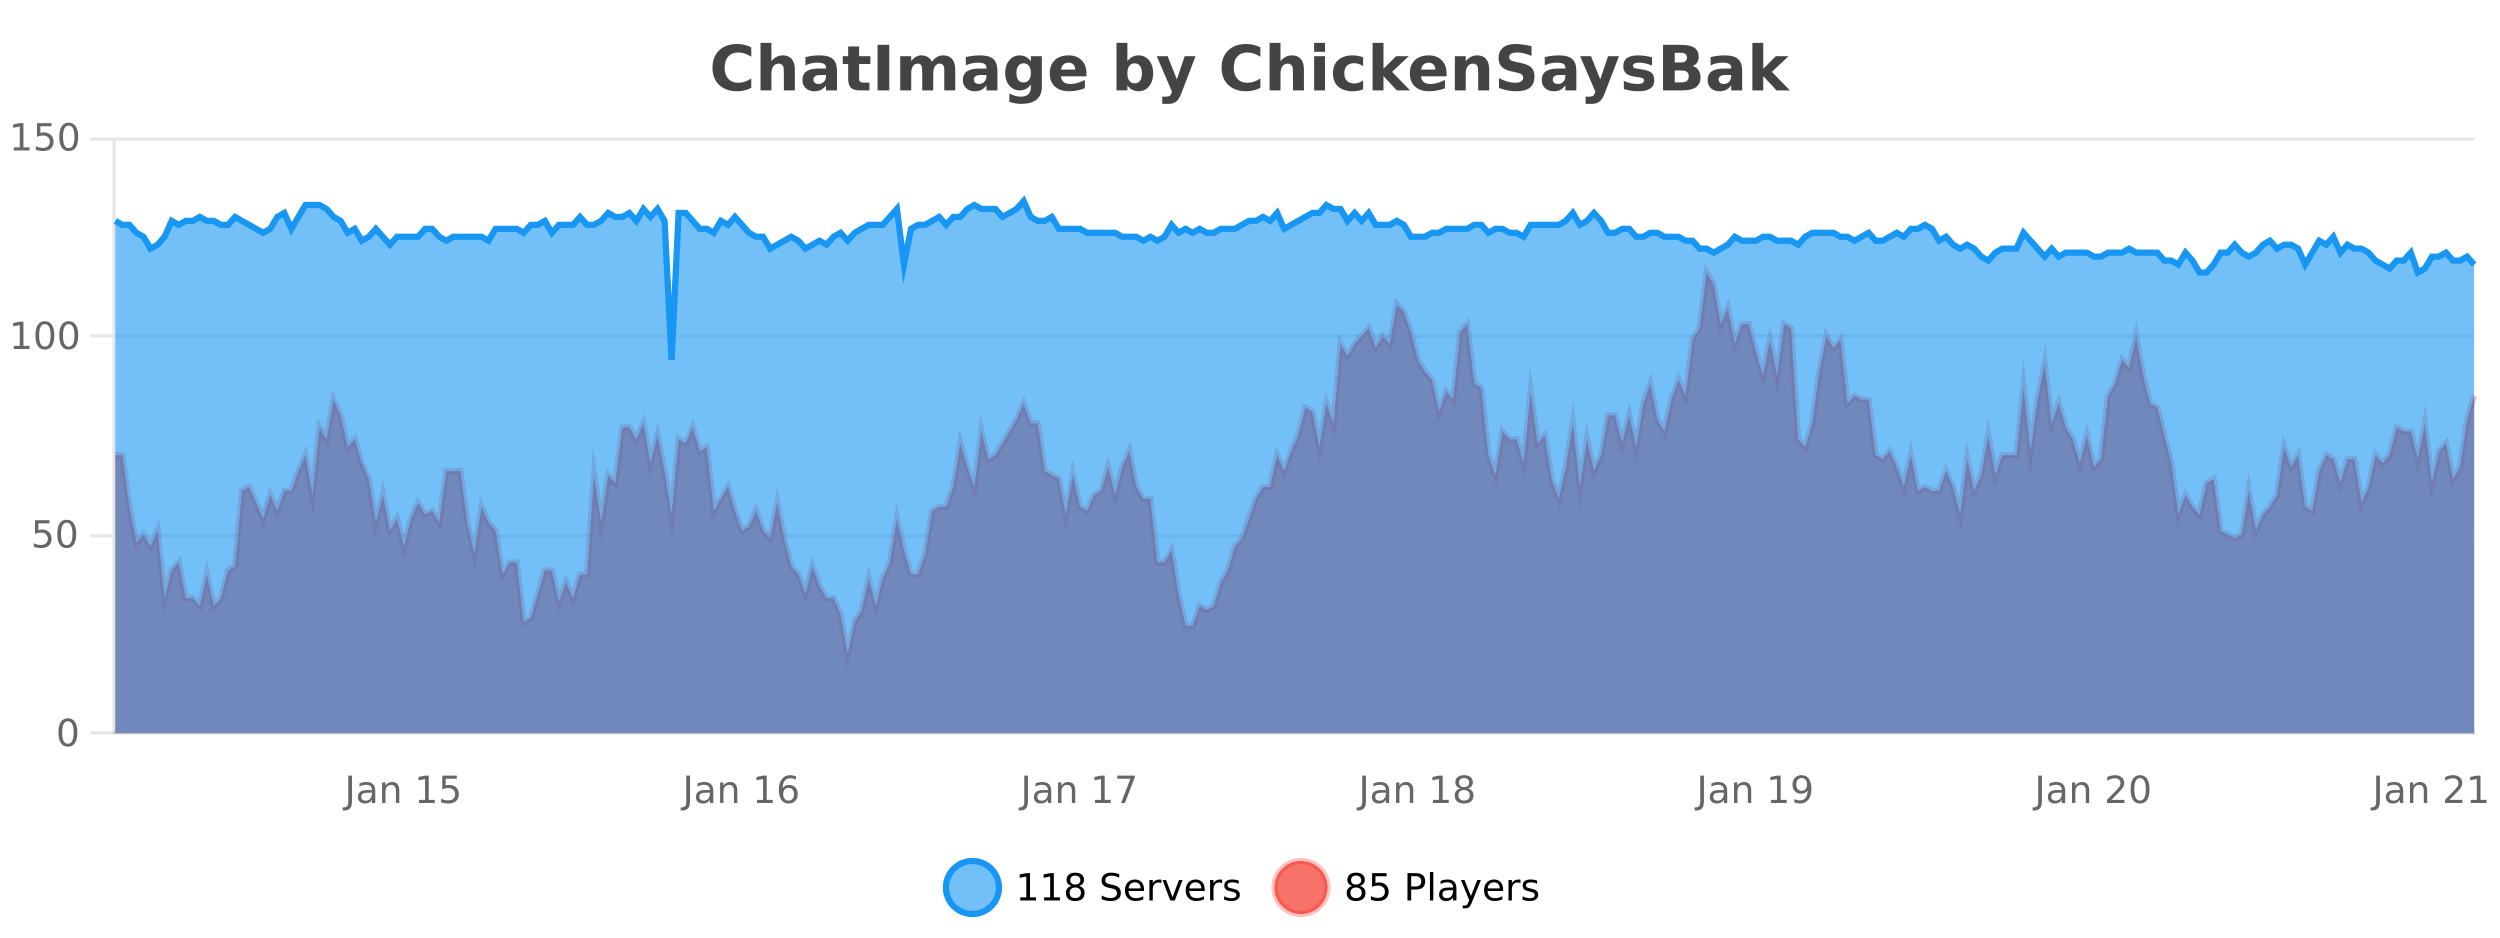<?xml version="1.0" encoding="UTF-8"?>
<svg xmlns="http://www.w3.org/2000/svg" xmlns:xlink="http://www.w3.org/1999/xlink" width="800pt" height="300pt" viewBox="0 0 800 300" version="1.1">
<defs>
<clipPath id="clip1">
  <path d="M 274 263 L 348 263 L 348 300 L 274 300 Z M 274 263 "/>
</clipPath>
<clipPath id="clip2">
  <path d="M 379 263 L 454 263 L 454 300 L 379 300 Z M 379 263 "/>
</clipPath>
<clipPath id="clip3">
  <path d="M 36.906 87 L 791.727 87 L 791.727 234.602 L 36.906 234.602 Z M 36.906 87 "/>
</clipPath>
<clipPath id="clip4">
  <path d="M 35.906 58 L 792.73 58 L 792.73 235.602 L 35.906 235.602 Z M 35.906 58 "/>
</clipPath>
<clipPath id="clip5">
  <path d="M 36.906 64 L 791.727 64 L 791.727 234.602 L 36.906 234.602 Z M 36.906 64 "/>
</clipPath>
<clipPath id="clip6">
  <path d="M 35.906 43 L 792.73 43 L 792.73 144 L 35.906 144 Z M 35.906 43 "/>
</clipPath>
</defs>
<g id="surface355296">
<rect x="0" y="0" width="800" height="300" style="fill:rgb(100%,100%,100%);fill-opacity:1;stroke:none;"/>
<path style="fill:none;stroke-width:1;stroke-linecap:butt;stroke-linejoin:miter;stroke:rgb(0%,0%,0%);stroke-opacity:0.098;stroke-miterlimit:10;" d="M 37 234.5 L 791.727 234.5 "/>
<path style="fill:none;stroke-width:1;stroke-linecap:butt;stroke-linejoin:miter;stroke:rgb(0%,0%,0%);stroke-opacity:0.098;stroke-miterlimit:10;" d="M 28.906 234.5 L 36 234.5 "/>
<path style="fill:none;stroke-width:1;stroke-linecap:butt;stroke-linejoin:miter;stroke:rgb(0%,0%,0%);stroke-opacity:0.098;stroke-miterlimit:10;" d="M 37 171.5 L 791.727 171.5 "/>
<path style="fill:none;stroke-width:1;stroke-linecap:butt;stroke-linejoin:miter;stroke:rgb(0%,0%,0%);stroke-opacity:0.098;stroke-miterlimit:10;" d="M 28.906 171.5 L 36 171.5 "/>
<path style="fill:none;stroke-width:1;stroke-linecap:butt;stroke-linejoin:miter;stroke:rgb(0%,0%,0%);stroke-opacity:0.098;stroke-miterlimit:10;" d="M 37 107.5 L 791.727 107.5 "/>
<path style="fill:none;stroke-width:1;stroke-linecap:butt;stroke-linejoin:miter;stroke:rgb(0%,0%,0%);stroke-opacity:0.098;stroke-miterlimit:10;" d="M 28.906 107.5 L 36 107.5 "/>
<path style="fill:none;stroke-width:1;stroke-linecap:butt;stroke-linejoin:miter;stroke:rgb(0%,0%,0%);stroke-opacity:0.098;stroke-miterlimit:10;" d="M 37 44.5 L 791.727 44.5 "/>
<path style="fill:none;stroke-width:1;stroke-linecap:butt;stroke-linejoin:miter;stroke:rgb(0%,0%,0%);stroke-opacity:0.098;stroke-miterlimit:10;" d="M 28.906 44.5 L 36 44.5 "/>
<path style=" stroke:none;fill-rule:nonzero;fill:rgb(9.02%,58.824%,95.294%);fill-opacity:0.6;" d="M 319.672 284 C 319.672 288.688 315.871 292.484 311.188 292.484 C 306.5 292.484 302.699 288.688 302.699 284 C 302.699 279.312 306.5 275.516 311.188 275.516 C 315.871 275.516 319.672 279.312 319.672 284 Z M 319.672 284 "/>
<g clip-path="url(#clip1)" clip-rule="nonzero">
<path style="fill:none;stroke-width:2;stroke-linecap:butt;stroke-linejoin:miter;stroke:rgb(9.02%,58.824%,95.294%);stroke-opacity:1;stroke-miterlimit:10;" d="M 319.672 284 C 319.672 288.688 315.871 292.484 311.188 292.484 C 306.5 292.484 302.699 288.688 302.699 284 C 302.699 279.312 306.5 275.516 311.188 275.516 C 315.871 275.516 319.672 279.312 319.672 284 Z M 319.672 284 "/>
</g>
<path style=" stroke:none;fill-rule:nonzero;fill:rgb(0%,0%,0%);fill-opacity:1;" d="M 326.484 287.156 L 328.422 287.156 L 328.422 280.484 L 326.312 280.906 L 326.312 279.828 L 328.406 279.406 L 329.594 279.406 L 329.594 287.156 L 331.531 287.156 L 331.531 288.156 L 326.484 288.156 Z M 334.121 287.156 L 336.059 287.156 L 336.059 280.484 L 333.949 280.906 L 333.949 279.828 L 336.043 279.406 L 337.23 279.406 L 337.23 287.156 L 339.168 287.156 L 339.168 288.156 L 334.121 288.156 Z M 344.086 284 C 343.523 284 343.078 284.152 342.758 284.453 C 342.434 284.758 342.273 285.168 342.273 285.688 C 342.273 286.219 342.434 286.637 342.758 286.938 C 343.078 287.242 343.523 287.391 344.086 287.391 C 344.648 287.391 345.09 287.242 345.414 286.938 C 345.734 286.637 345.898 286.219 345.898 285.688 C 345.898 285.168 345.734 284.758 345.414 284.453 C 345.102 284.152 344.656 284 344.086 284 Z M 342.898 283.5 C 342.398 283.375 342 283.141 341.711 282.797 C 341.43 282.445 341.289 282.016 341.289 281.516 C 341.289 280.82 341.539 280.266 342.039 279.859 C 342.539 279.453 343.219 279.25 344.086 279.25 C 344.961 279.25 345.641 279.453 346.133 279.859 C 346.633 280.266 346.883 280.82 346.883 281.516 C 346.883 282.016 346.742 282.445 346.461 282.797 C 346.18 283.141 345.781 283.375 345.273 283.5 C 345.844 283.637 346.289 283.898 346.602 284.281 C 346.922 284.668 347.086 285.137 347.086 285.688 C 347.086 286.543 346.824 287.199 346.305 287.656 C 345.793 288.105 345.055 288.328 344.086 288.328 C 343.125 288.328 342.387 288.105 341.867 287.656 C 341.344 287.199 341.086 286.543 341.086 285.688 C 341.086 285.137 341.246 284.668 341.57 284.281 C 341.891 283.898 342.336 283.637 342.898 283.5 Z M 342.477 281.625 C 342.477 282.086 342.617 282.438 342.898 282.688 C 343.18 282.938 343.574 283.062 344.086 283.062 C 344.594 283.062 344.992 282.938 345.273 282.688 C 345.562 282.438 345.711 282.086 345.711 281.625 C 345.711 281.18 345.562 280.828 345.273 280.578 C 344.992 280.32 344.594 280.188 344.086 280.188 C 343.574 280.188 343.18 280.32 342.898 280.578 C 342.617 280.828 342.477 281.18 342.477 281.625 Z M 358.141 279.688 L 358.141 280.844 C 357.691 280.637 357.266 280.48 356.859 280.375 C 356.461 280.262 356.082 280.203 355.719 280.203 C 355.07 280.203 354.57 280.328 354.219 280.578 C 353.875 280.828 353.703 281.188 353.703 281.656 C 353.703 282.043 353.816 282.336 354.047 282.531 C 354.273 282.73 354.719 282.887 355.375 283 L 356.078 283.156 C 356.961 283.324 357.613 283.621 358.031 284.047 C 358.457 284.465 358.672 285.027 358.672 285.734 C 358.672 286.59 358.383 287.234 357.812 287.672 C 357.25 288.109 356.414 288.328 355.312 288.328 C 354.906 288.328 354.469 288.281 354 288.188 C 353.531 288.094 353.047 287.953 352.547 287.766 L 352.547 286.547 C 353.023 286.82 353.492 287.023 353.953 287.156 C 354.422 287.293 354.875 287.359 355.312 287.359 C 355.988 287.359 356.508 287.23 356.875 286.969 C 357.25 286.699 357.438 286.32 357.438 285.828 C 357.438 285.402 357.301 285.07 357.031 284.828 C 356.77 284.578 356.336 284.398 355.734 284.281 L 355.016 284.141 C 354.129 283.965 353.488 283.688 353.094 283.312 C 352.707 282.938 352.516 282.418 352.516 281.75 C 352.516 280.969 352.785 280.359 353.328 279.922 C 353.867 279.477 354.617 279.25 355.578 279.25 C 355.992 279.25 356.41 279.289 356.828 279.359 C 357.254 279.434 357.691 279.543 358.141 279.688 Z M 366.086 284.609 L 366.086 285.125 L 361.117 285.125 C 361.168 285.875 361.391 286.445 361.789 286.828 C 362.195 287.215 362.75 287.406 363.461 287.406 C 363.875 287.406 364.277 287.359 364.664 287.266 C 365.059 287.164 365.449 287.008 365.836 286.797 L 365.836 287.828 C 365.438 287.984 365.039 288.105 364.633 288.188 C 364.227 288.281 363.812 288.328 363.398 288.328 C 362.355 288.328 361.527 288.027 360.914 287.422 C 360.297 286.809 359.992 285.98 359.992 284.938 C 359.992 283.867 360.281 283.016 360.867 282.391 C 361.449 281.758 362.23 281.438 363.211 281.438 C 364.094 281.438 364.793 281.727 365.305 282.297 C 365.824 282.859 366.086 283.633 366.086 284.609 Z M 365.008 284.281 C 364.996 283.699 364.828 283.23 364.508 282.875 C 364.184 282.523 363.758 282.344 363.227 282.344 C 362.621 282.344 362.137 282.516 361.773 282.859 C 361.418 283.203 361.215 283.684 361.164 284.297 Z M 371.656 282.594 C 371.531 282.531 371.395 282.484 371.25 282.453 C 371.113 282.414 370.957 282.391 370.781 282.391 C 370.176 282.391 369.707 282.59 369.375 282.984 C 369.051 283.383 368.891 283.953 368.891 284.703 L 368.891 288.156 L 367.812 288.156 L 367.812 281.594 L 368.891 281.594 L 368.891 282.609 C 369.117 282.215 369.414 281.922 369.781 281.734 C 370.145 281.539 370.586 281.438 371.109 281.438 C 371.18 281.438 371.258 281.445 371.344 281.453 C 371.438 281.465 371.535 281.48 371.641 281.5 Z M 372.016 281.594 L 373.156 281.594 L 375.203 287.094 L 377.266 281.594 L 378.406 281.594 L 375.938 288.156 L 374.469 288.156 Z M 385.508 284.609 L 385.508 285.125 L 380.539 285.125 C 380.59 285.875 380.812 286.445 381.211 286.828 C 381.617 287.215 382.172 287.406 382.883 287.406 C 383.297 287.406 383.699 287.359 384.086 287.266 C 384.48 287.164 384.871 287.008 385.258 286.797 L 385.258 287.828 C 384.859 287.984 384.461 288.105 384.055 288.188 C 383.648 288.281 383.234 288.328 382.82 288.328 C 381.777 288.328 380.949 288.027 380.336 287.422 C 379.719 286.809 379.414 285.98 379.414 284.938 C 379.414 283.867 379.703 283.016 380.289 282.391 C 380.871 281.758 381.652 281.438 382.633 281.438 C 383.516 281.438 384.215 281.727 384.727 282.297 C 385.246 282.859 385.508 283.633 385.508 284.609 Z M 384.43 284.281 C 384.418 283.699 384.25 283.23 383.93 282.875 C 383.605 282.523 383.18 282.344 382.648 282.344 C 382.043 282.344 381.559 282.516 381.195 282.859 C 380.84 283.203 380.637 283.684 380.586 284.297 Z M 391.078 282.594 C 390.953 282.531 390.816 282.484 390.672 282.453 C 390.535 282.414 390.379 282.391 390.203 282.391 C 389.598 282.391 389.129 282.59 388.797 282.984 C 388.473 283.383 388.312 283.953 388.312 284.703 L 388.312 288.156 L 387.234 288.156 L 387.234 281.594 L 388.312 281.594 L 388.312 282.609 C 388.539 282.215 388.836 281.922 389.203 281.734 C 389.566 281.539 390.008 281.438 390.531 281.438 C 390.602 281.438 390.68 281.445 390.766 281.453 C 390.859 281.465 390.957 281.48 391.062 281.5 Z M 396.383 281.781 L 396.383 282.812 C 396.078 282.656 395.762 282.543 395.43 282.469 C 395.105 282.387 394.766 282.344 394.414 282.344 C 393.883 282.344 393.48 282.43 393.211 282.594 C 392.938 282.75 392.805 282.996 392.805 283.328 C 392.805 283.578 392.898 283.777 393.086 283.922 C 393.281 284.059 393.672 284.188 394.258 284.312 L 394.617 284.406 C 395.387 284.562 395.934 284.793 396.258 285.094 C 396.578 285.398 396.742 285.812 396.742 286.344 C 396.742 286.961 396.496 287.445 396.008 287.797 C 395.527 288.152 394.867 288.328 394.023 288.328 C 393.668 288.328 393.297 288.289 392.914 288.219 C 392.539 288.156 392.141 288.059 391.727 287.922 L 391.727 286.797 C 392.121 287.008 392.512 287.164 392.898 287.266 C 393.281 287.371 393.668 287.422 394.055 287.422 C 394.555 287.422 394.938 287.34 395.211 287.172 C 395.492 286.996 395.633 286.746 395.633 286.422 C 395.633 286.133 395.531 285.906 395.336 285.75 C 395.137 285.594 394.703 285.445 394.039 285.297 L 393.664 285.219 C 392.996 285.074 392.512 284.855 392.211 284.562 C 391.918 284.273 391.773 283.875 391.773 283.375 C 391.773 282.75 391.992 282.273 392.43 281.938 C 392.867 281.605 393.484 281.438 394.289 281.438 C 394.684 281.438 395.059 281.469 395.414 281.531 C 395.766 281.586 396.09 281.668 396.383 281.781 Z M 321.188 277.016 "/>
<path style=" stroke:none;fill-rule:nonzero;fill:rgb(96.863%,44.706%,40.784%);fill-opacity:1;" d="M 424.809 284 C 424.809 288.688 421.008 292.484 416.32 292.484 C 411.637 292.484 407.836 288.688 407.836 284 C 407.836 279.312 411.637 275.516 416.32 275.516 C 421.008 275.516 424.809 279.312 424.809 284 Z M 424.809 284 "/>
<g clip-path="url(#clip2)" clip-rule="nonzero">
<path style="fill:none;stroke-width:2;stroke-linecap:butt;stroke-linejoin:miter;stroke:rgb(100%,4.706%,0%);stroke-opacity:0.247;stroke-miterlimit:10;" d="M 424.809 284 C 424.809 288.688 421.008 292.484 416.32 292.484 C 411.637 292.484 407.836 288.688 407.836 284 C 407.836 279.312 411.637 275.516 416.32 275.516 C 421.008 275.516 424.809 279.312 424.809 284 Z M 424.809 284 "/>
</g>
<path style=" stroke:none;fill-rule:nonzero;fill:rgb(0%,0%,0%);fill-opacity:1;" d="M 433.945 284 C 433.383 284 432.938 284.152 432.617 284.453 C 432.293 284.758 432.133 285.168 432.133 285.688 C 432.133 286.219 432.293 286.637 432.617 286.938 C 432.938 287.242 433.383 287.391 433.945 287.391 C 434.508 287.391 434.949 287.242 435.273 286.938 C 435.594 286.637 435.758 286.219 435.758 285.688 C 435.758 285.168 435.594 284.758 435.273 284.453 C 434.961 284.152 434.516 284 433.945 284 Z M 432.758 283.5 C 432.258 283.375 431.859 283.141 431.57 282.797 C 431.289 282.445 431.148 282.016 431.148 281.516 C 431.148 280.82 431.398 280.266 431.898 279.859 C 432.398 279.453 433.078 279.25 433.945 279.25 C 434.82 279.25 435.5 279.453 435.992 279.859 C 436.492 280.266 436.742 280.82 436.742 281.516 C 436.742 282.016 436.602 282.445 436.32 282.797 C 436.039 283.141 435.641 283.375 435.133 283.5 C 435.703 283.637 436.148 283.898 436.461 284.281 C 436.781 284.668 436.945 285.137 436.945 285.688 C 436.945 286.543 436.684 287.199 436.164 287.656 C 435.652 288.105 434.914 288.328 433.945 288.328 C 432.984 288.328 432.246 288.105 431.727 287.656 C 431.203 287.199 430.945 286.543 430.945 285.688 C 430.945 285.137 431.105 284.668 431.43 284.281 C 431.75 283.898 432.195 283.637 432.758 283.5 Z M 432.336 281.625 C 432.336 282.086 432.477 282.438 432.758 282.688 C 433.039 282.938 433.434 283.062 433.945 283.062 C 434.453 283.062 434.852 282.938 435.133 282.688 C 435.422 282.438 435.57 282.086 435.57 281.625 C 435.57 281.18 435.422 280.828 435.133 280.578 C 434.852 280.32 434.453 280.188 433.945 280.188 C 433.434 280.188 433.039 280.32 432.758 280.578 C 432.477 280.828 432.336 281.18 432.336 281.625 Z M 439.066 279.406 L 443.707 279.406 L 443.707 280.406 L 440.145 280.406 L 440.145 282.547 C 440.32 282.484 440.492 282.445 440.66 282.422 C 440.836 282.391 441.008 282.375 441.176 282.375 C 442.152 282.375 442.93 282.648 443.504 283.188 C 444.074 283.719 444.363 284.438 444.363 285.344 C 444.363 286.293 444.066 287.027 443.473 287.547 C 442.887 288.07 442.066 288.328 441.004 288.328 C 440.629 288.328 440.246 288.297 439.863 288.234 C 439.488 288.172 439.098 288.078 438.691 287.953 L 438.691 286.766 C 439.043 286.953 439.41 287.094 439.785 287.188 C 440.16 287.281 440.555 287.328 440.973 287.328 C 441.648 287.328 442.184 287.152 442.582 286.797 C 442.977 286.445 443.176 285.961 443.176 285.344 C 443.176 284.742 442.977 284.262 442.582 283.906 C 442.184 283.555 441.648 283.375 440.973 283.375 C 440.66 283.375 440.34 283.414 440.02 283.484 C 439.707 283.547 439.387 283.652 439.066 283.797 Z M 451.578 280.375 L 451.578 283.672 L 453.062 283.672 C 453.613 283.672 454.039 283.531 454.344 283.25 C 454.645 282.961 454.797 282.547 454.797 282.016 C 454.797 281.496 454.645 281.094 454.344 280.812 C 454.039 280.523 453.613 280.375 453.062 280.375 Z M 450.391 279.406 L 453.062 279.406 C 454.051 279.406 454.797 279.633 455.297 280.078 C 455.797 280.516 456.047 281.164 456.047 282.016 C 456.047 282.883 455.797 283.539 455.297 283.984 C 454.797 284.422 454.051 284.641 453.062 284.641 L 451.578 284.641 L 451.578 288.156 L 450.391 288.156 Z M 457.578 279.031 L 458.656 279.031 L 458.656 288.156 L 457.578 288.156 Z M 463.898 284.859 C 463.031 284.859 462.43 284.961 462.086 285.156 C 461.75 285.355 461.586 285.695 461.586 286.172 C 461.586 286.559 461.711 286.867 461.961 287.094 C 462.219 287.312 462.562 287.422 462.992 287.422 C 463.594 287.422 464.074 287.215 464.43 286.797 C 464.793 286.371 464.977 285.805 464.977 285.094 L 464.977 284.859 Z M 466.055 284.406 L 466.055 288.156 L 464.977 288.156 L 464.977 287.156 C 464.727 287.555 464.418 287.852 464.055 288.047 C 463.688 288.234 463.242 288.328 462.711 288.328 C 462.031 288.328 461.496 288.141 461.102 287.766 C 460.703 287.383 460.508 286.875 460.508 286.25 C 460.508 285.512 460.75 284.953 461.242 284.578 C 461.742 284.203 462.48 284.016 463.461 284.016 L 464.977 284.016 L 464.977 283.906 C 464.977 283.406 464.809 283.023 464.477 282.75 C 464.152 282.48 463.699 282.344 463.117 282.344 C 462.742 282.344 462.371 282.391 462.008 282.484 C 461.652 282.578 461.312 282.715 460.992 282.891 L 460.992 281.891 C 461.387 281.734 461.766 281.621 462.133 281.547 C 462.508 281.477 462.871 281.438 463.227 281.438 C 464.172 281.438 464.883 281.684 465.352 282.172 C 465.82 282.664 466.055 283.406 466.055 284.406 Z M 471 288.766 C 470.695 289.547 470.398 290.055 470.109 290.297 C 469.816 290.535 469.43 290.656 468.953 290.656 L 468.094 290.656 L 468.094 289.75 L 468.719 289.75 C 469.02 289.75 469.25 289.676 469.406 289.531 C 469.57 289.395 469.754 289.066 469.953 288.547 L 470.156 288.047 L 467.5 281.594 L 468.641 281.594 L 470.688 286.719 L 472.75 281.594 L 473.891 281.594 Z M 480.992 284.609 L 480.992 285.125 L 476.023 285.125 C 476.074 285.875 476.297 286.445 476.695 286.828 C 477.102 287.215 477.656 287.406 478.367 287.406 C 478.781 287.406 479.184 287.359 479.57 287.266 C 479.965 287.164 480.355 287.008 480.742 286.797 L 480.742 287.828 C 480.344 287.984 479.945 288.105 479.539 288.188 C 479.133 288.281 478.719 288.328 478.305 288.328 C 477.262 288.328 476.434 288.027 475.82 287.422 C 475.203 286.809 474.898 285.98 474.898 284.938 C 474.898 283.867 475.188 283.016 475.773 282.391 C 476.355 281.758 477.137 281.438 478.117 281.438 C 479 281.438 479.699 281.727 480.211 282.297 C 480.73 282.859 480.992 283.633 480.992 284.609 Z M 479.914 284.281 C 479.902 283.699 479.734 283.23 479.414 282.875 C 479.09 282.523 478.664 282.344 478.133 282.344 C 477.527 282.344 477.043 282.516 476.68 282.859 C 476.324 283.203 476.121 283.684 476.07 284.297 Z M 486.562 282.594 C 486.438 282.531 486.301 282.484 486.156 282.453 C 486.02 282.414 485.863 282.391 485.688 282.391 C 485.082 282.391 484.613 282.59 484.281 282.984 C 483.957 283.383 483.797 283.953 483.797 284.703 L 483.797 288.156 L 482.719 288.156 L 482.719 281.594 L 483.797 281.594 L 483.797 282.609 C 484.023 282.215 484.32 281.922 484.688 281.734 C 485.051 281.539 485.492 281.438 486.016 281.438 C 486.086 281.438 486.164 281.445 486.25 281.453 C 486.344 281.465 486.441 281.48 486.547 281.5 Z M 491.875 281.781 L 491.875 282.812 C 491.57 282.656 491.254 282.543 490.922 282.469 C 490.598 282.387 490.258 282.344 489.906 282.344 C 489.375 282.344 488.973 282.43 488.703 282.594 C 488.43 282.75 488.297 282.996 488.297 283.328 C 488.297 283.578 488.391 283.777 488.578 283.922 C 488.773 284.059 489.164 284.188 489.75 284.312 L 490.109 284.406 C 490.879 284.562 491.426 284.793 491.75 285.094 C 492.07 285.398 492.234 285.812 492.234 286.344 C 492.234 286.961 491.988 287.445 491.5 287.797 C 491.02 288.152 490.359 288.328 489.516 288.328 C 489.16 288.328 488.789 288.289 488.406 288.219 C 488.031 288.156 487.633 288.059 487.219 287.922 L 487.219 286.797 C 487.613 287.008 488.004 287.164 488.391 287.266 C 488.773 287.371 489.16 287.422 489.547 287.422 C 490.047 287.422 490.43 287.34 490.703 287.172 C 490.984 286.996 491.125 286.746 491.125 286.422 C 491.125 286.133 491.023 285.906 490.828 285.75 C 490.629 285.594 490.195 285.445 489.531 285.297 L 489.156 285.219 C 488.488 285.074 488.004 284.855 487.703 284.562 C 487.41 284.273 487.266 283.875 487.266 283.375 C 487.266 282.75 487.484 282.273 487.922 281.938 C 488.359 281.605 488.977 281.438 489.781 281.438 C 490.176 281.438 490.551 281.469 490.906 281.531 C 491.258 281.586 491.582 281.668 491.875 281.781 Z M 426.32 277.016 "/>
<path style=" stroke:none;fill-rule:nonzero;fill:rgb(26.667%,26.667%,26.667%);fill-opacity:1;" d="M 240.406 28.125 C 239.707 28.48 238.984 28.746 238.234 28.922 C 237.492 29.109 236.711 29.203 235.891 29.203 C 233.461 29.203 231.539 28.527 230.125 27.172 C 228.707 25.809 228 23.965 228 21.641 C 228 19.32 228.707 17.48 230.125 16.125 C 231.539 14.762 233.461 14.078 235.891 14.078 C 236.711 14.078 237.492 14.172 238.234 14.359 C 238.984 14.539 239.707 14.805 240.406 15.156 L 240.406 18.172 C 239.707 17.703 239.02 17.359 238.344 17.141 C 237.664 16.914 236.953 16.797 236.203 16.797 C 234.859 16.797 233.801 17.23 233.031 18.094 C 232.27 18.949 231.891 20.133 231.891 21.641 C 231.891 23.152 232.27 24.34 233.031 25.203 C 233.801 26.059 234.859 26.484 236.203 26.484 C 236.953 26.484 237.664 26.375 238.344 26.156 C 239.02 25.93 239.707 25.578 240.406 25.109 Z M 254.352 22.266 L 254.352 28.922 L 250.836 28.922 L 250.836 23.844 C 250.836 22.887 250.812 22.23 250.773 21.875 C 250.73 21.512 250.656 21.246 250.555 21.078 C 250.418 20.852 250.23 20.672 249.992 20.547 C 249.762 20.422 249.496 20.359 249.195 20.359 C 248.465 20.359 247.891 20.641 247.477 21.203 C 247.059 21.766 246.852 22.547 246.852 23.547 L 246.852 28.922 L 243.367 28.922 L 243.367 13.719 L 246.852 13.719 L 246.852 19.578 C 247.383 18.945 247.945 18.477 248.539 18.172 C 249.133 17.871 249.781 17.719 250.492 17.719 C 251.762 17.719 252.719 18.109 253.367 18.891 C 254.023 19.664 254.352 20.789 254.352 22.266 Z M 262.492 24 C 261.762 24 261.215 24.125 260.852 24.375 C 260.484 24.617 260.305 24.98 260.305 25.469 C 260.305 25.906 260.449 26.25 260.742 26.5 C 261.043 26.75 261.453 26.875 261.977 26.875 C 262.633 26.875 263.184 26.641 263.633 26.172 C 264.09 25.703 264.32 25.117 264.32 24.406 L 264.32 24 Z M 267.836 22.688 L 267.836 28.922 L 264.32 28.922 L 264.32 27.297 C 263.852 27.965 263.32 28.449 262.727 28.75 C 262.141 29.051 261.43 29.203 260.586 29.203 C 259.461 29.203 258.543 28.875 257.836 28.219 C 257.125 27.555 256.773 26.695 256.773 25.641 C 256.773 24.359 257.211 23.422 258.086 22.828 C 258.969 22.227 260.359 21.922 262.258 21.922 L 264.32 21.922 L 264.32 21.641 C 264.32 21.09 264.102 20.688 263.664 20.438 C 263.227 20.18 262.543 20.047 261.617 20.047 C 260.867 20.047 260.168 20.125 259.523 20.281 C 258.875 20.43 258.277 20.648 257.727 20.938 L 257.727 18.281 C 258.477 18.094 259.227 17.953 259.977 17.859 C 260.734 17.766 261.496 17.719 262.258 17.719 C 264.227 17.719 265.648 18.109 266.523 18.891 C 267.398 19.664 267.836 20.93 267.836 22.688 Z M 274.914 14.875 L 274.914 17.984 L 278.523 17.984 L 278.523 20.484 L 274.914 20.484 L 274.914 25.125 C 274.914 25.637 275.012 25.98 275.211 26.156 C 275.418 26.336 275.82 26.422 276.414 26.422 L 278.211 26.422 L 278.211 28.922 L 275.211 28.922 C 273.836 28.922 272.855 28.637 272.273 28.062 C 271.699 27.48 271.414 26.5 271.414 25.125 L 271.414 20.484 L 269.68 20.484 L 269.68 17.984 L 271.414 17.984 L 271.414 14.875 Z M 280.816 14.344 L 284.566 14.344 L 284.566 28.922 L 280.816 28.922 Z M 298.227 19.797 C 298.672 19.121 299.199 18.605 299.805 18.25 C 300.418 17.898 301.09 17.719 301.82 17.719 C 303.07 17.719 304.023 18.109 304.68 18.891 C 305.344 19.664 305.68 20.789 305.68 22.266 L 305.68 28.922 L 302.164 28.922 L 302.164 23.219 C 302.164 23.137 302.164 23.047 302.164 22.953 C 302.172 22.859 302.18 22.73 302.18 22.562 C 302.18 21.793 302.062 21.234 301.836 20.891 C 301.605 20.539 301.234 20.359 300.727 20.359 C 300.07 20.359 299.559 20.637 299.195 21.188 C 298.828 21.73 298.641 22.516 298.633 23.547 L 298.633 28.922 L 295.117 28.922 L 295.117 23.219 C 295.117 22.012 295.012 21.234 294.805 20.891 C 294.594 20.539 294.227 20.359 293.695 20.359 C 293.016 20.359 292.496 20.637 292.133 21.188 C 291.766 21.73 291.586 22.516 291.586 23.547 L 291.586 28.922 L 288.07 28.922 L 288.07 17.984 L 291.586 17.984 L 291.586 19.578 C 292.023 18.965 292.516 18.5 293.07 18.188 C 293.621 17.875 294.234 17.719 294.914 17.719 C 295.664 17.719 296.328 17.902 296.914 18.266 C 297.496 18.633 297.934 19.141 298.227 19.797 Z M 313.832 24 C 313.102 24 312.555 24.125 312.191 24.375 C 311.824 24.617 311.645 24.98 311.645 25.469 C 311.645 25.906 311.789 26.25 312.082 26.5 C 312.383 26.75 312.793 26.875 313.316 26.875 C 313.973 26.875 314.523 26.641 314.973 26.172 C 315.43 25.703 315.66 25.117 315.66 24.406 L 315.66 24 Z M 319.176 22.688 L 319.176 28.922 L 315.66 28.922 L 315.66 27.297 C 315.191 27.965 314.66 28.449 314.066 28.75 C 313.48 29.051 312.77 29.203 311.926 29.203 C 310.801 29.203 309.883 28.875 309.176 28.219 C 308.465 27.555 308.113 26.695 308.113 25.641 C 308.113 24.359 308.551 23.422 309.426 22.828 C 310.309 22.227 311.699 21.922 313.598 21.922 L 315.66 21.922 L 315.66 21.641 C 315.66 21.09 315.441 20.688 315.004 20.438 C 314.566 20.18 313.883 20.047 312.957 20.047 C 312.207 20.047 311.508 20.125 310.863 20.281 C 310.215 20.43 309.617 20.648 309.066 20.938 L 309.066 18.281 C 309.816 18.094 310.566 17.953 311.316 17.859 C 312.074 17.766 312.836 17.719 313.598 17.719 C 315.566 17.719 316.988 18.109 317.863 18.891 C 318.738 19.664 319.176 20.93 319.176 22.688 Z M 329.875 27.062 C 329.395 27.699 328.863 28.168 328.281 28.469 C 327.695 28.773 327.023 28.922 326.266 28.922 C 324.93 28.922 323.828 28.398 322.953 27.344 C 322.086 26.293 321.656 24.953 321.656 23.328 C 321.656 21.695 322.086 20.355 322.953 19.312 C 323.828 18.262 324.93 17.734 326.266 17.734 C 327.023 17.734 327.695 17.887 328.281 18.188 C 328.863 18.492 329.395 18.965 329.875 19.609 L 329.875 17.984 L 333.391 17.984 L 333.391 27.812 C 333.391 29.57 332.832 30.914 331.719 31.844 C 330.613 32.77 329.004 33.234 326.891 33.234 C 326.211 33.234 325.551 33.18 324.906 33.078 C 324.27 32.973 323.629 32.816 322.984 32.609 L 322.984 29.875 C 323.598 30.227 324.195 30.488 324.781 30.656 C 325.363 30.832 325.953 30.922 326.547 30.922 C 327.691 30.922 328.531 30.672 329.062 30.172 C 329.602 29.672 329.875 28.887 329.875 27.812 Z M 327.562 20.266 C 326.844 20.266 326.281 20.531 325.875 21.062 C 325.469 21.594 325.266 22.352 325.266 23.328 C 325.266 24.328 325.457 25.09 325.844 25.609 C 326.238 26.121 326.812 26.375 327.562 26.375 C 328.289 26.375 328.859 26.109 329.266 25.578 C 329.672 25.047 329.875 24.297 329.875 23.328 C 329.875 22.352 329.672 21.594 329.266 21.062 C 328.859 20.531 328.289 20.266 327.562 20.266 Z M 347.66 23.422 L 347.66 24.422 L 339.488 24.422 C 339.57 25.246 339.867 25.859 340.379 26.266 C 340.887 26.672 341.598 26.875 342.504 26.875 C 343.242 26.875 343.996 26.766 344.77 26.547 C 345.539 26.328 346.332 26 347.145 25.562 L 347.145 28.25 C 346.32 28.562 345.492 28.797 344.66 28.953 C 343.836 29.117 343.012 29.203 342.191 29.203 C 340.211 29.203 338.668 28.703 337.566 27.703 C 336.473 26.695 335.926 25.281 335.926 23.469 C 335.926 21.68 336.461 20.273 337.535 19.25 C 338.617 18.23 340.102 17.719 341.988 17.719 C 343.707 17.719 345.082 18.242 346.113 19.281 C 347.145 20.312 347.66 21.695 347.66 23.422 Z M 344.066 22.266 C 344.066 21.602 343.871 21.062 343.488 20.656 C 343.102 20.25 342.598 20.047 341.973 20.047 C 341.293 20.047 340.742 20.242 340.316 20.625 C 339.898 21 339.637 21.547 339.535 22.266 Z M 363.094 26.672 C 363.844 26.672 364.414 26.402 364.812 25.859 C 365.207 25.309 365.406 24.512 365.406 23.469 C 365.406 22.43 365.207 21.637 364.812 21.094 C 364.414 20.543 363.844 20.266 363.094 20.266 C 362.344 20.266 361.766 20.543 361.359 21.094 C 360.961 21.637 360.766 22.43 360.766 23.469 C 360.766 24.5 360.961 25.293 361.359 25.844 C 361.766 26.398 362.344 26.672 363.094 26.672 Z M 360.766 19.578 C 361.254 18.945 361.789 18.477 362.375 18.172 C 362.957 17.871 363.629 17.719 364.391 17.719 C 365.742 17.719 366.852 18.258 367.719 19.328 C 368.582 20.402 369.016 21.781 369.016 23.469 C 369.016 25.148 368.582 26.523 367.719 27.594 C 366.852 28.668 365.742 29.203 364.391 29.203 C 363.629 29.203 362.957 29.051 362.375 28.75 C 361.789 28.449 361.254 27.98 360.766 27.344 L 360.766 28.922 L 357.281 28.922 L 357.281 13.719 L 360.766 13.719 Z M 370.16 17.984 L 373.645 17.984 L 376.598 25.406 L 379.098 17.984 L 382.582 17.984 L 377.988 29.953 C 377.527 31.172 376.988 32.02 376.363 32.5 C 375.746 32.988 374.941 33.234 373.941 33.234 L 371.91 33.234 L 371.91 30.938 L 373.004 30.938 C 373.598 30.938 374.027 30.844 374.301 30.656 C 374.57 30.469 374.777 30.129 374.926 29.641 L 375.035 29.344 Z M 403.316 28.125 C 402.617 28.48 401.895 28.746 401.145 28.922 C 400.402 29.109 399.621 29.203 398.801 29.203 C 396.371 29.203 394.449 28.527 393.035 27.172 C 391.617 25.809 390.91 23.965 390.91 21.641 C 390.91 19.32 391.617 17.48 393.035 16.125 C 394.449 14.762 396.371 14.078 398.801 14.078 C 399.621 14.078 400.402 14.172 401.145 14.359 C 401.895 14.539 402.617 14.805 403.316 15.156 L 403.316 18.172 C 402.617 17.703 401.93 17.359 401.254 17.141 C 400.574 16.914 399.863 16.797 399.113 16.797 C 397.77 16.797 396.711 17.23 395.941 18.094 C 395.18 18.949 394.801 20.133 394.801 21.641 C 394.801 23.152 395.18 24.34 395.941 25.203 C 396.711 26.059 397.77 26.484 399.113 26.484 C 399.863 26.484 400.574 26.375 401.254 26.156 C 401.93 25.93 402.617 25.578 403.316 25.109 Z M 417.258 22.266 L 417.258 28.922 L 413.742 28.922 L 413.742 23.844 C 413.742 22.887 413.719 22.23 413.68 21.875 C 413.637 21.512 413.562 21.246 413.461 21.078 C 413.324 20.852 413.137 20.672 412.898 20.547 C 412.668 20.422 412.402 20.359 412.102 20.359 C 411.371 20.359 410.797 20.641 410.383 21.203 C 409.965 21.766 409.758 22.547 409.758 23.547 L 409.758 28.922 L 406.273 28.922 L 406.273 13.719 L 409.758 13.719 L 409.758 19.578 C 410.289 18.945 410.852 18.477 411.445 18.172 C 412.039 17.871 412.688 17.719 413.398 17.719 C 414.668 17.719 415.625 18.109 416.273 18.891 C 416.93 19.664 417.258 20.789 417.258 22.266 Z M 420.516 17.984 L 424 17.984 L 424 28.922 L 420.516 28.922 Z M 420.516 13.719 L 424 13.719 L 424 16.578 L 420.516 16.578 Z M 436.195 18.328 L 436.195 21.172 C 435.727 20.852 435.25 20.609 434.773 20.453 C 434.293 20.297 433.793 20.219 433.273 20.219 C 432.305 20.219 431.543 20.508 430.992 21.078 C 430.449 21.641 430.18 22.438 430.18 23.469 C 430.18 24.492 430.449 25.289 430.992 25.859 C 431.543 26.422 432.305 26.703 433.273 26.703 C 433.824 26.703 434.344 26.625 434.836 26.469 C 435.324 26.305 435.777 26.059 436.195 25.734 L 436.195 28.594 C 435.652 28.805 435.102 28.953 434.539 29.047 C 433.977 29.148 433.406 29.203 432.836 29.203 C 430.867 29.203 429.324 28.699 428.211 27.688 C 427.094 26.68 426.539 25.273 426.539 23.469 C 426.539 21.656 427.094 20.246 428.211 19.234 C 429.324 18.227 430.867 17.719 432.836 17.719 C 433.406 17.719 433.969 17.773 434.523 17.875 C 435.086 17.969 435.641 18.121 436.195 18.328 Z M 439.227 13.719 L 442.711 13.719 L 442.711 22 L 446.742 17.984 L 450.805 17.984 L 445.461 23 L 451.227 28.922 L 446.977 28.922 L 442.711 24.359 L 442.711 28.922 L 439.227 28.922 Z M 462.895 23.422 L 462.895 24.422 L 454.723 24.422 C 454.805 25.246 455.102 25.859 455.613 26.266 C 456.121 26.672 456.832 26.875 457.738 26.875 C 458.477 26.875 459.23 26.766 460.004 26.547 C 460.773 26.328 461.566 26 462.379 25.562 L 462.379 28.25 C 461.555 28.562 460.727 28.797 459.895 28.953 C 459.07 29.117 458.246 29.203 457.426 29.203 C 455.445 29.203 453.902 28.703 452.801 27.703 C 451.707 26.695 451.16 25.281 451.16 23.469 C 451.16 21.68 451.695 20.273 452.77 19.25 C 453.852 18.23 455.336 17.719 457.223 17.719 C 458.941 17.719 460.316 18.242 461.348 19.281 C 462.379 20.312 462.895 21.695 462.895 23.422 Z M 459.301 22.266 C 459.301 21.602 459.105 21.062 458.723 20.656 C 458.336 20.25 457.832 20.047 457.207 20.047 C 456.527 20.047 455.977 20.242 455.551 20.625 C 455.133 21 454.871 21.547 454.77 22.266 Z M 476.539 22.266 L 476.539 28.922 L 473.023 28.922 L 473.023 23.828 C 473.023 22.883 473 22.23 472.961 21.875 C 472.918 21.512 472.844 21.246 472.742 21.078 C 472.605 20.852 472.418 20.672 472.18 20.547 C 471.949 20.422 471.684 20.359 471.383 20.359 C 470.652 20.359 470.078 20.641 469.664 21.203 C 469.246 21.766 469.039 22.547 469.039 23.547 L 469.039 28.922 L 465.555 28.922 L 465.555 17.984 L 469.039 17.984 L 469.039 19.578 C 469.57 18.945 470.133 18.477 470.727 18.172 C 471.32 17.871 471.969 17.719 472.68 17.719 C 473.949 17.719 474.906 18.109 475.555 18.891 C 476.211 19.664 476.539 20.789 476.539 22.266 Z M 490.086 14.797 L 490.086 17.891 C 489.281 17.527 488.5 17.258 487.742 17.078 C 486.98 16.891 486.262 16.797 485.586 16.797 C 484.688 16.797 484.023 16.922 483.586 17.172 C 483.156 17.422 482.945 17.809 482.945 18.328 C 482.945 18.715 483.09 19.016 483.383 19.234 C 483.672 19.453 484.199 19.641 484.961 19.797 L 486.555 20.125 C 488.18 20.449 489.328 20.945 490.008 21.609 C 490.695 22.277 491.039 23.219 491.039 24.438 C 491.039 26.043 490.559 27.242 489.602 28.031 C 488.652 28.812 487.199 29.203 485.242 29.203 C 484.312 29.203 483.383 29.113 482.445 28.938 C 481.516 28.762 480.59 28.5 479.664 28.156 L 479.664 24.984 C 480.59 25.484 481.484 25.859 482.352 26.109 C 483.227 26.359 484.07 26.484 484.883 26.484 C 485.703 26.484 486.328 26.352 486.758 26.078 C 487.195 25.797 487.414 25.402 487.414 24.891 C 487.414 24.445 487.262 24.094 486.961 23.844 C 486.668 23.594 486.078 23.371 485.195 23.172 L 483.742 22.859 C 482.281 22.547 481.215 22.055 480.539 21.375 C 479.871 20.688 479.539 19.762 479.539 18.594 C 479.539 17.148 480.008 16.031 480.945 15.25 C 481.883 14.469 483.23 14.078 484.992 14.078 C 485.793 14.078 486.617 14.141 487.461 14.266 C 488.305 14.383 489.18 14.559 490.086 14.797 Z M 499.086 24 C 498.355 24 497.809 24.125 497.445 24.375 C 497.078 24.617 496.898 24.98 496.898 25.469 C 496.898 25.906 497.043 26.25 497.336 26.5 C 497.637 26.75 498.047 26.875 498.57 26.875 C 499.227 26.875 499.777 26.641 500.227 26.172 C 500.684 25.703 500.914 25.117 500.914 24.406 L 500.914 24 Z M 504.43 22.688 L 504.43 28.922 L 500.914 28.922 L 500.914 27.297 C 500.445 27.965 499.914 28.449 499.32 28.75 C 498.734 29.051 498.023 29.203 497.18 29.203 C 496.055 29.203 495.137 28.875 494.43 28.219 C 493.719 27.555 493.367 26.695 493.367 25.641 C 493.367 24.359 493.805 23.422 494.68 22.828 C 495.562 22.227 496.953 21.922 498.852 21.922 L 500.914 21.922 L 500.914 21.641 C 500.914 21.09 500.695 20.688 500.258 20.438 C 499.82 20.18 499.137 20.047 498.211 20.047 C 497.461 20.047 496.762 20.125 496.117 20.281 C 495.469 20.43 494.871 20.648 494.32 20.938 L 494.32 18.281 C 495.07 18.094 495.82 17.953 496.57 17.859 C 497.328 17.766 498.09 17.719 498.852 17.719 C 500.82 17.719 502.242 18.109 503.117 18.891 C 503.992 19.664 504.43 20.93 504.43 22.688 Z M 505.641 17.984 L 509.125 17.984 L 512.078 25.406 L 514.578 17.984 L 518.062 17.984 L 513.469 29.953 C 513.008 31.172 512.469 32.02 511.844 32.5 C 511.227 32.988 510.422 33.234 509.422 33.234 L 507.391 33.234 L 507.391 30.938 L 508.484 30.938 C 509.078 30.938 509.508 30.844 509.781 30.656 C 510.051 30.469 510.258 30.129 510.406 29.641 L 510.516 29.344 Z M 528.645 18.328 L 528.645 20.984 C 527.902 20.672 527.184 20.438 526.488 20.281 C 525.789 20.125 525.129 20.047 524.504 20.047 C 523.848 20.047 523.355 20.133 523.035 20.297 C 522.711 20.465 522.551 20.719 522.551 21.062 C 522.551 21.344 522.668 21.559 522.91 21.703 C 523.16 21.852 523.598 21.961 524.223 22.031 L 524.848 22.125 C 526.637 22.355 527.84 22.73 528.457 23.25 C 529.07 23.773 529.379 24.59 529.379 25.703 C 529.379 26.871 528.945 27.746 528.082 28.328 C 527.227 28.914 525.949 29.203 524.254 29.203 C 523.523 29.203 522.773 29.145 522.004 29.031 C 521.23 28.918 520.441 28.746 519.629 28.516 L 519.629 25.859 C 520.324 26.203 521.039 26.461 521.77 26.625 C 522.496 26.793 523.242 26.875 524.004 26.875 C 524.691 26.875 525.207 26.781 525.551 26.594 C 525.895 26.406 526.066 26.125 526.066 25.75 C 526.066 25.438 525.945 25.211 525.707 25.062 C 525.465 24.906 524.992 24.789 524.285 24.703 L 523.676 24.625 C 522.113 24.43 521.02 24.07 520.395 23.547 C 519.77 23.016 519.457 22.215 519.457 21.141 C 519.457 19.984 519.852 19.125 520.645 18.562 C 521.445 18 522.664 17.719 524.301 17.719 C 524.945 17.719 525.621 17.773 526.332 17.875 C 527.039 17.969 527.809 18.121 528.645 18.328 Z M 538 19.984 C 538.594 19.984 539.039 19.855 539.344 19.594 C 539.656 19.336 539.812 18.949 539.812 18.438 C 539.812 17.938 539.656 17.559 539.344 17.297 C 539.039 17.039 538.594 16.906 538 16.906 L 535.922 16.906 L 535.922 19.984 Z M 538.125 26.359 C 538.883 26.359 539.453 26.203 539.828 25.891 C 540.211 25.57 540.406 25.086 540.406 24.438 C 540.406 23.805 540.219 23.328 539.844 23.016 C 539.469 22.703 538.895 22.547 538.125 22.547 L 535.922 22.547 L 535.922 26.359 Z M 541.625 21.125 C 542.438 21.355 543.062 21.789 543.5 22.422 C 543.945 23.047 544.172 23.82 544.172 24.734 C 544.172 26.141 543.691 27.195 542.734 27.891 C 541.785 28.578 540.344 28.922 538.406 28.922 L 532.172 28.922 L 532.172 14.344 L 537.812 14.344 C 539.832 14.344 541.297 14.652 542.203 15.266 C 543.117 15.871 543.578 16.852 543.578 18.203 C 543.578 18.914 543.41 19.516 543.078 20.016 C 542.742 20.508 542.258 20.875 541.625 21.125 Z M 552.152 24 C 551.422 24 550.875 24.125 550.512 24.375 C 550.145 24.617 549.965 24.98 549.965 25.469 C 549.965 25.906 550.109 26.25 550.402 26.5 C 550.703 26.75 551.113 26.875 551.637 26.875 C 552.293 26.875 552.844 26.641 553.293 26.172 C 553.75 25.703 553.98 25.117 553.98 24.406 L 553.98 24 Z M 557.496 22.688 L 557.496 28.922 L 553.98 28.922 L 553.98 27.297 C 553.512 27.965 552.98 28.449 552.387 28.75 C 551.801 29.051 551.09 29.203 550.246 29.203 C 549.121 29.203 548.203 28.875 547.496 28.219 C 546.785 27.555 546.434 26.695 546.434 25.641 C 546.434 24.359 546.871 23.422 547.746 22.828 C 548.629 22.227 550.02 21.922 551.918 21.922 L 553.98 21.922 L 553.98 21.641 C 553.98 21.09 553.762 20.688 553.324 20.438 C 552.887 20.18 552.203 20.047 551.277 20.047 C 550.527 20.047 549.828 20.125 549.184 20.281 C 548.535 20.43 547.938 20.648 547.387 20.938 L 547.387 18.281 C 548.137 18.094 548.887 17.953 549.637 17.859 C 550.395 17.766 551.156 17.719 551.918 17.719 C 553.887 17.719 555.309 18.109 556.184 18.891 C 557.059 19.664 557.496 20.93 557.496 22.688 Z M 560.758 13.719 L 564.242 13.719 L 564.242 22 L 568.273 17.984 L 572.336 17.984 L 566.992 23 L 572.758 28.922 L 568.508 28.922 L 564.242 24.359 L 564.242 28.922 L 560.758 28.922 Z M 227 10.359 "/>
<path style="fill:none;stroke-width:1;stroke-linecap:butt;stroke-linejoin:miter;stroke:rgb(0%,0%,0%);stroke-opacity:0.098;stroke-miterlimit:10;" d="M 36 234.5 L 792 234.5 "/>
<path style=" stroke:none;fill-rule:nonzero;fill:rgb(40%,40%,40%);fill-opacity:1;" d="M 111.457 248.203 L 112.645 248.203 L 112.645 256.344 C 112.645 257.395 112.441 258.16 112.035 258.641 C 111.637 259.117 110.996 259.359 110.113 259.359 L 109.66 259.359 L 109.66 258.359 L 110.035 258.359 C 110.555 258.359 110.918 258.211 111.129 257.922 C 111.348 257.629 111.457 257.102 111.457 256.344 Z M 117.934 253.656 C 117.066 253.656 116.465 253.758 116.121 253.953 C 115.785 254.152 115.621 254.492 115.621 254.969 C 115.621 255.355 115.746 255.664 115.996 255.891 C 116.254 256.109 116.598 256.219 117.027 256.219 C 117.629 256.219 118.109 256.012 118.465 255.594 C 118.828 255.168 119.012 254.602 119.012 253.891 L 119.012 253.656 Z M 120.09 253.203 L 120.09 256.953 L 119.012 256.953 L 119.012 255.953 C 118.762 256.352 118.453 256.648 118.09 256.844 C 117.723 257.031 117.277 257.125 116.746 257.125 C 116.066 257.125 115.531 256.938 115.137 256.562 C 114.738 256.18 114.543 255.672 114.543 255.047 C 114.543 254.309 114.785 253.75 115.277 253.375 C 115.777 253 116.516 252.812 117.496 252.812 L 119.012 252.812 L 119.012 252.703 C 119.012 252.203 118.844 251.82 118.512 251.547 C 118.188 251.277 117.734 251.141 117.152 251.141 C 116.777 251.141 116.406 251.188 116.043 251.281 C 115.688 251.375 115.348 251.512 115.027 251.688 L 115.027 250.688 C 115.422 250.531 115.801 250.418 116.168 250.344 C 116.543 250.273 116.906 250.234 117.262 250.234 C 118.207 250.234 118.918 250.48 119.387 250.969 C 119.855 251.461 120.09 252.203 120.09 253.203 Z M 127.773 252.984 L 127.773 256.953 L 126.695 256.953 L 126.695 253.031 C 126.695 252.406 126.57 251.945 126.32 251.641 C 126.078 251.328 125.719 251.172 125.242 251.172 C 124.656 251.172 124.195 251.359 123.852 251.734 C 123.516 252.102 123.352 252.605 123.352 253.25 L 123.352 256.953 L 122.273 256.953 L 122.273 250.391 L 123.352 250.391 L 123.352 251.406 C 123.609 251.012 123.914 250.719 124.258 250.531 C 124.609 250.336 125.016 250.234 125.477 250.234 C 126.227 250.234 126.793 250.469 127.18 250.938 C 127.574 251.398 127.773 252.078 127.773 252.984 Z M 134.082 255.953 L 136.02 255.953 L 136.02 249.281 L 133.91 249.703 L 133.91 248.625 L 136.004 248.203 L 137.191 248.203 L 137.191 255.953 L 139.129 255.953 L 139.129 256.953 L 134.082 256.953 Z M 141.531 248.203 L 146.172 248.203 L 146.172 249.203 L 142.609 249.203 L 142.609 251.344 C 142.785 251.281 142.957 251.242 143.125 251.219 C 143.301 251.188 143.473 251.172 143.641 251.172 C 144.617 251.172 145.395 251.445 145.969 251.984 C 146.539 252.516 146.828 253.234 146.828 254.141 C 146.828 255.09 146.531 255.824 145.938 256.344 C 145.352 256.867 144.531 257.125 143.469 257.125 C 143.094 257.125 142.711 257.094 142.328 257.031 C 141.953 256.969 141.562 256.875 141.156 256.75 L 141.156 255.562 C 141.508 255.75 141.875 255.891 142.25 255.984 C 142.625 256.078 143.02 256.125 143.438 256.125 C 144.113 256.125 144.648 255.949 145.047 255.594 C 145.441 255.242 145.641 254.758 145.641 254.141 C 145.641 253.539 145.441 253.059 145.047 252.703 C 144.648 252.352 144.113 252.172 143.438 252.172 C 143.125 252.172 142.805 252.211 142.484 252.281 C 142.172 252.344 141.852 252.449 141.531 252.594 Z M 110.285 245.816 "/>
<path style=" stroke:none;fill-rule:nonzero;fill:rgb(40%,40%,40%);fill-opacity:1;" d="M 219.613 248.203 L 220.801 248.203 L 220.801 256.344 C 220.801 257.395 220.598 258.16 220.191 258.641 C 219.793 259.117 219.152 259.359 218.27 259.359 L 217.816 259.359 L 217.816 258.359 L 218.191 258.359 C 218.711 258.359 219.074 258.211 219.285 257.922 C 219.504 257.629 219.613 257.102 219.613 256.344 Z M 226.09 253.656 C 225.223 253.656 224.621 253.758 224.277 253.953 C 223.941 254.152 223.777 254.492 223.777 254.969 C 223.777 255.355 223.902 255.664 224.152 255.891 C 224.41 256.109 224.754 256.219 225.184 256.219 C 225.785 256.219 226.266 256.012 226.621 255.594 C 226.984 255.168 227.168 254.602 227.168 253.891 L 227.168 253.656 Z M 228.246 253.203 L 228.246 256.953 L 227.168 256.953 L 227.168 255.953 C 226.918 256.352 226.609 256.648 226.246 256.844 C 225.879 257.031 225.434 257.125 224.902 257.125 C 224.223 257.125 223.688 256.938 223.293 256.562 C 222.895 256.18 222.699 255.672 222.699 255.047 C 222.699 254.309 222.941 253.75 223.434 253.375 C 223.934 253 224.672 252.812 225.652 252.812 L 227.168 252.812 L 227.168 252.703 C 227.168 252.203 227 251.82 226.668 251.547 C 226.344 251.277 225.891 251.141 225.309 251.141 C 224.934 251.141 224.562 251.188 224.199 251.281 C 223.844 251.375 223.504 251.512 223.184 251.688 L 223.184 250.688 C 223.578 250.531 223.957 250.418 224.324 250.344 C 224.699 250.273 225.062 250.234 225.418 250.234 C 226.363 250.234 227.074 250.48 227.543 250.969 C 228.012 251.461 228.246 252.203 228.246 253.203 Z M 235.93 252.984 L 235.93 256.953 L 234.852 256.953 L 234.852 253.031 C 234.852 252.406 234.727 251.945 234.477 251.641 C 234.234 251.328 233.875 251.172 233.398 251.172 C 232.812 251.172 232.352 251.359 232.008 251.734 C 231.672 252.102 231.508 252.605 231.508 253.25 L 231.508 256.953 L 230.43 256.953 L 230.43 250.391 L 231.508 250.391 L 231.508 251.406 C 231.766 251.012 232.07 250.719 232.414 250.531 C 232.766 250.336 233.172 250.234 233.633 250.234 C 234.383 250.234 234.949 250.469 235.336 250.938 C 235.73 251.398 235.93 252.078 235.93 252.984 Z M 242.238 255.953 L 244.176 255.953 L 244.176 249.281 L 242.066 249.703 L 242.066 248.625 L 244.16 248.203 L 245.348 248.203 L 245.348 255.953 L 247.285 255.953 L 247.285 256.953 L 242.238 256.953 Z M 252.359 252.109 C 251.828 252.109 251.406 252.293 251.094 252.656 C 250.781 253.023 250.625 253.516 250.625 254.141 C 250.625 254.777 250.781 255.277 251.094 255.641 C 251.406 256.008 251.828 256.188 252.359 256.188 C 252.891 256.188 253.305 256.008 253.609 255.641 C 253.922 255.277 254.078 254.777 254.078 254.141 C 254.078 253.516 253.922 253.023 253.609 252.656 C 253.305 252.293 252.891 252.109 252.359 252.109 Z M 254.703 248.391 L 254.703 249.469 C 254.398 249.336 254.098 249.23 253.797 249.156 C 253.492 249.086 253.195 249.047 252.906 249.047 C 252.125 249.047 251.523 249.312 251.109 249.844 C 250.703 250.367 250.469 251.156 250.406 252.219 C 250.633 251.887 250.922 251.633 251.266 251.453 C 251.617 251.266 252.004 251.172 252.422 251.172 C 253.297 251.172 253.988 251.438 254.5 251.969 C 255.008 252.5 255.266 253.227 255.266 254.141 C 255.266 255.047 255 255.773 254.469 256.312 C 253.938 256.855 253.234 257.125 252.359 257.125 C 251.336 257.125 250.562 256.742 250.031 255.969 C 249.5 255.188 249.234 254.062 249.234 252.594 C 249.234 251.211 249.562 250.105 250.219 249.281 C 250.875 248.461 251.754 248.047 252.859 248.047 C 253.148 248.047 253.445 248.078 253.75 248.141 C 254.051 248.195 254.367 248.277 254.703 248.391 Z M 218.441 245.816 "/>
<path style=" stroke:none;fill-rule:nonzero;fill:rgb(40%,40%,40%);fill-opacity:1;" d="M 327.766 248.203 L 328.953 248.203 L 328.953 256.344 C 328.953 257.395 328.75 258.16 328.344 258.641 C 327.945 259.117 327.305 259.359 326.422 259.359 L 325.969 259.359 L 325.969 258.359 L 326.344 258.359 C 326.863 258.359 327.227 258.211 327.438 257.922 C 327.656 257.629 327.766 257.102 327.766 256.344 Z M 334.242 253.656 C 333.375 253.656 332.773 253.758 332.43 253.953 C 332.094 254.152 331.93 254.492 331.93 254.969 C 331.93 255.355 332.055 255.664 332.305 255.891 C 332.562 256.109 332.906 256.219 333.336 256.219 C 333.938 256.219 334.418 256.012 334.773 255.594 C 335.137 255.168 335.32 254.602 335.32 253.891 L 335.32 253.656 Z M 336.398 253.203 L 336.398 256.953 L 335.32 256.953 L 335.32 255.953 C 335.07 256.352 334.762 256.648 334.398 256.844 C 334.031 257.031 333.586 257.125 333.055 257.125 C 332.375 257.125 331.84 256.938 331.445 256.562 C 331.047 256.18 330.852 255.672 330.852 255.047 C 330.852 254.309 331.094 253.75 331.586 253.375 C 332.086 253 332.824 252.812 333.805 252.812 L 335.32 252.812 L 335.32 252.703 C 335.32 252.203 335.152 251.82 334.82 251.547 C 334.496 251.277 334.043 251.141 333.461 251.141 C 333.086 251.141 332.715 251.188 332.352 251.281 C 331.996 251.375 331.656 251.512 331.336 251.688 L 331.336 250.688 C 331.73 250.531 332.109 250.418 332.477 250.344 C 332.852 250.273 333.215 250.234 333.57 250.234 C 334.516 250.234 335.227 250.48 335.695 250.969 C 336.164 251.461 336.398 252.203 336.398 253.203 Z M 344.078 252.984 L 344.078 256.953 L 343 256.953 L 343 253.031 C 343 252.406 342.875 251.945 342.625 251.641 C 342.383 251.328 342.023 251.172 341.547 251.172 C 340.961 251.172 340.5 251.359 340.156 251.734 C 339.82 252.102 339.656 252.605 339.656 253.25 L 339.656 256.953 L 338.578 256.953 L 338.578 250.391 L 339.656 250.391 L 339.656 251.406 C 339.914 251.012 340.219 250.719 340.562 250.531 C 340.914 250.336 341.32 250.234 341.781 250.234 C 342.531 250.234 343.098 250.469 343.484 250.938 C 343.879 251.398 344.078 252.078 344.078 252.984 Z M 350.391 255.953 L 352.328 255.953 L 352.328 249.281 L 350.219 249.703 L 350.219 248.625 L 352.312 248.203 L 353.5 248.203 L 353.5 255.953 L 355.438 255.953 L 355.438 256.953 L 350.391 256.953 Z M 357.523 248.203 L 363.148 248.203 L 363.148 248.703 L 359.977 256.953 L 358.742 256.953 L 361.727 249.203 L 357.523 249.203 Z M 326.594 245.816 "/>
<path style=" stroke:none;fill-rule:nonzero;fill:rgb(40%,40%,40%);fill-opacity:1;" d="M 435.918 248.203 L 437.105 248.203 L 437.105 256.344 C 437.105 257.395 436.902 258.16 436.496 258.641 C 436.098 259.117 435.457 259.359 434.574 259.359 L 434.121 259.359 L 434.121 258.359 L 434.496 258.359 C 435.016 258.359 435.379 258.211 435.59 257.922 C 435.809 257.629 435.918 257.102 435.918 256.344 Z M 442.395 253.656 C 441.527 253.656 440.926 253.758 440.582 253.953 C 440.246 254.152 440.082 254.492 440.082 254.969 C 440.082 255.355 440.207 255.664 440.457 255.891 C 440.715 256.109 441.059 256.219 441.488 256.219 C 442.09 256.219 442.57 256.012 442.926 255.594 C 443.289 255.168 443.473 254.602 443.473 253.891 L 443.473 253.656 Z M 444.551 253.203 L 444.551 256.953 L 443.473 256.953 L 443.473 255.953 C 443.223 256.352 442.914 256.648 442.551 256.844 C 442.184 257.031 441.738 257.125 441.207 257.125 C 440.527 257.125 439.992 256.938 439.598 256.562 C 439.199 256.18 439.004 255.672 439.004 255.047 C 439.004 254.309 439.246 253.75 439.738 253.375 C 440.238 253 440.977 252.812 441.957 252.812 L 443.473 252.812 L 443.473 252.703 C 443.473 252.203 443.305 251.82 442.973 251.547 C 442.648 251.277 442.195 251.141 441.613 251.141 C 441.238 251.141 440.867 251.188 440.504 251.281 C 440.148 251.375 439.809 251.512 439.488 251.688 L 439.488 250.688 C 439.883 250.531 440.262 250.418 440.629 250.344 C 441.004 250.273 441.367 250.234 441.723 250.234 C 442.668 250.234 443.379 250.48 443.848 250.969 C 444.316 251.461 444.551 252.203 444.551 253.203 Z M 452.234 252.984 L 452.234 256.953 L 451.156 256.953 L 451.156 253.031 C 451.156 252.406 451.031 251.945 450.781 251.641 C 450.539 251.328 450.18 251.172 449.703 251.172 C 449.117 251.172 448.656 251.359 448.312 251.734 C 447.977 252.102 447.812 252.605 447.812 253.25 L 447.812 256.953 L 446.734 256.953 L 446.734 250.391 L 447.812 250.391 L 447.812 251.406 C 448.07 251.012 448.375 250.719 448.719 250.531 C 449.07 250.336 449.477 250.234 449.938 250.234 C 450.688 250.234 451.254 250.469 451.641 250.938 C 452.035 251.398 452.234 252.078 452.234 252.984 Z M 458.543 255.953 L 460.48 255.953 L 460.48 249.281 L 458.371 249.703 L 458.371 248.625 L 460.465 248.203 L 461.652 248.203 L 461.652 255.953 L 463.59 255.953 L 463.59 256.953 L 458.543 256.953 Z M 468.508 252.797 C 467.945 252.797 467.5 252.949 467.18 253.25 C 466.855 253.555 466.695 253.965 466.695 254.484 C 466.695 255.016 466.855 255.434 467.18 255.734 C 467.5 256.039 467.945 256.188 468.508 256.188 C 469.07 256.188 469.512 256.039 469.836 255.734 C 470.156 255.434 470.32 255.016 470.32 254.484 C 470.32 253.965 470.156 253.555 469.836 253.25 C 469.523 252.949 469.078 252.797 468.508 252.797 Z M 467.32 252.297 C 466.82 252.172 466.422 251.938 466.133 251.594 C 465.852 251.242 465.711 250.812 465.711 250.312 C 465.711 249.617 465.961 249.062 466.461 248.656 C 466.961 248.25 467.641 248.047 468.508 248.047 C 469.383 248.047 470.062 248.25 470.555 248.656 C 471.055 249.062 471.305 249.617 471.305 250.312 C 471.305 250.812 471.164 251.242 470.883 251.594 C 470.602 251.938 470.203 252.172 469.695 252.297 C 470.266 252.434 470.711 252.695 471.023 253.078 C 471.344 253.465 471.508 253.934 471.508 254.484 C 471.508 255.34 471.246 255.996 470.727 256.453 C 470.215 256.902 469.477 257.125 468.508 257.125 C 467.547 257.125 466.809 256.902 466.289 256.453 C 465.766 255.996 465.508 255.34 465.508 254.484 C 465.508 253.934 465.668 253.465 465.992 253.078 C 466.312 252.695 466.758 252.434 467.32 252.297 Z M 466.898 250.422 C 466.898 250.883 467.039 251.234 467.32 251.484 C 467.602 251.734 467.996 251.859 468.508 251.859 C 469.016 251.859 469.414 251.734 469.695 251.484 C 469.984 251.234 470.133 250.883 470.133 250.422 C 470.133 249.977 469.984 249.625 469.695 249.375 C 469.414 249.117 469.016 248.984 468.508 248.984 C 467.996 248.984 467.602 249.117 467.32 249.375 C 467.039 249.625 466.898 249.977 466.898 250.422 Z M 434.746 245.816 "/>
<path style=" stroke:none;fill-rule:nonzero;fill:rgb(40%,40%,40%);fill-opacity:1;" d="M 544.074 248.203 L 545.262 248.203 L 545.262 256.344 C 545.262 257.395 545.059 258.16 544.652 258.641 C 544.254 259.117 543.613 259.359 542.73 259.359 L 542.277 259.359 L 542.277 258.359 L 542.652 258.359 C 543.172 258.359 543.535 258.211 543.746 257.922 C 543.965 257.629 544.074 257.102 544.074 256.344 Z M 550.551 253.656 C 549.684 253.656 549.082 253.758 548.738 253.953 C 548.402 254.152 548.238 254.492 548.238 254.969 C 548.238 255.355 548.363 255.664 548.613 255.891 C 548.871 256.109 549.215 256.219 549.645 256.219 C 550.246 256.219 550.727 256.012 551.082 255.594 C 551.445 255.168 551.629 254.602 551.629 253.891 L 551.629 253.656 Z M 552.707 253.203 L 552.707 256.953 L 551.629 256.953 L 551.629 255.953 C 551.379 256.352 551.07 256.648 550.707 256.844 C 550.34 257.031 549.895 257.125 549.363 257.125 C 548.684 257.125 548.148 256.938 547.754 256.562 C 547.355 256.18 547.16 255.672 547.16 255.047 C 547.16 254.309 547.402 253.75 547.895 253.375 C 548.395 253 549.133 252.812 550.113 252.812 L 551.629 252.812 L 551.629 252.703 C 551.629 252.203 551.461 251.82 551.129 251.547 C 550.805 251.277 550.352 251.141 549.77 251.141 C 549.395 251.141 549.023 251.188 548.66 251.281 C 548.305 251.375 547.965 251.512 547.645 251.688 L 547.645 250.688 C 548.039 250.531 548.418 250.418 548.785 250.344 C 549.16 250.273 549.523 250.234 549.879 250.234 C 550.824 250.234 551.535 250.48 552.004 250.969 C 552.473 251.461 552.707 252.203 552.707 253.203 Z M 560.391 252.984 L 560.391 256.953 L 559.312 256.953 L 559.312 253.031 C 559.312 252.406 559.188 251.945 558.938 251.641 C 558.695 251.328 558.336 251.172 557.859 251.172 C 557.273 251.172 556.812 251.359 556.469 251.734 C 556.133 252.102 555.969 252.605 555.969 253.25 L 555.969 256.953 L 554.891 256.953 L 554.891 250.391 L 555.969 250.391 L 555.969 251.406 C 556.227 251.012 556.531 250.719 556.875 250.531 C 557.227 250.336 557.633 250.234 558.094 250.234 C 558.844 250.234 559.41 250.469 559.797 250.938 C 560.191 251.398 560.391 252.078 560.391 252.984 Z M 566.699 255.953 L 568.637 255.953 L 568.637 249.281 L 566.527 249.703 L 566.527 248.625 L 568.621 248.203 L 569.809 248.203 L 569.809 255.953 L 571.746 255.953 L 571.746 256.953 L 566.699 256.953 Z M 574.164 256.766 L 574.164 255.688 C 574.465 255.836 574.766 255.945 575.07 256.016 C 575.371 256.09 575.672 256.125 575.977 256.125 C 576.758 256.125 577.352 255.867 577.758 255.344 C 578.172 254.812 578.406 254.012 578.461 252.938 C 578.242 253.281 577.953 253.543 577.602 253.719 C 577.258 253.898 576.871 253.984 576.445 253.984 C 575.57 253.984 574.875 253.727 574.367 253.203 C 573.855 252.672 573.602 251.945 573.602 251.016 C 573.602 250.121 573.867 249.402 574.398 248.859 C 574.93 248.32 575.637 248.047 576.523 248.047 C 577.531 248.047 578.305 248.438 578.836 249.219 C 579.375 249.992 579.648 251.117 579.648 252.594 C 579.648 253.969 579.32 255.07 578.664 255.891 C 578.008 256.715 577.125 257.125 576.023 257.125 C 575.719 257.125 575.418 257.094 575.117 257.031 C 574.812 256.977 574.496 256.891 574.164 256.766 Z M 576.523 253.062 C 577.055 253.062 577.477 252.883 577.789 252.516 C 578.102 252.152 578.258 251.652 578.258 251.016 C 578.258 250.391 578.102 249.898 577.789 249.531 C 577.477 249.168 577.055 248.984 576.523 248.984 C 575.992 248.984 575.57 249.168 575.258 249.531 C 574.953 249.898 574.805 250.391 574.805 251.016 C 574.805 251.652 574.953 252.152 575.258 252.516 C 575.57 252.883 575.992 253.062 576.523 253.062 Z M 542.902 245.816 "/>
<path style=" stroke:none;fill-rule:nonzero;fill:rgb(40%,40%,40%);fill-opacity:1;" d="M 652.227 248.203 L 653.414 248.203 L 653.414 256.344 C 653.414 257.395 653.211 258.16 652.805 258.641 C 652.406 259.117 651.766 259.359 650.883 259.359 L 650.43 259.359 L 650.43 258.359 L 650.805 258.359 C 651.324 258.359 651.688 258.211 651.898 257.922 C 652.117 257.629 652.227 257.102 652.227 256.344 Z M 658.703 253.656 C 657.836 253.656 657.234 253.758 656.891 253.953 C 656.555 254.152 656.391 254.492 656.391 254.969 C 656.391 255.355 656.516 255.664 656.766 255.891 C 657.023 256.109 657.367 256.219 657.797 256.219 C 658.398 256.219 658.879 256.012 659.234 255.594 C 659.598 255.168 659.781 254.602 659.781 253.891 L 659.781 253.656 Z M 660.859 253.203 L 660.859 256.953 L 659.781 256.953 L 659.781 255.953 C 659.531 256.352 659.223 256.648 658.859 256.844 C 658.492 257.031 658.047 257.125 657.516 257.125 C 656.836 257.125 656.301 256.938 655.906 256.562 C 655.508 256.18 655.312 255.672 655.312 255.047 C 655.312 254.309 655.555 253.75 656.047 253.375 C 656.547 253 657.285 252.812 658.266 252.812 L 659.781 252.812 L 659.781 252.703 C 659.781 252.203 659.613 251.82 659.281 251.547 C 658.957 251.277 658.504 251.141 657.922 251.141 C 657.547 251.141 657.176 251.188 656.812 251.281 C 656.457 251.375 656.117 251.512 655.797 251.688 L 655.797 250.688 C 656.191 250.531 656.57 250.418 656.938 250.344 C 657.312 250.273 657.676 250.234 658.031 250.234 C 658.977 250.234 659.688 250.48 660.156 250.969 C 660.625 251.461 660.859 252.203 660.859 253.203 Z M 668.539 252.984 L 668.539 256.953 L 667.461 256.953 L 667.461 253.031 C 667.461 252.406 667.336 251.945 667.086 251.641 C 666.844 251.328 666.484 251.172 666.008 251.172 C 665.422 251.172 664.961 251.359 664.617 251.734 C 664.281 252.102 664.117 252.605 664.117 253.25 L 664.117 256.953 L 663.039 256.953 L 663.039 250.391 L 664.117 250.391 L 664.117 251.406 C 664.375 251.012 664.68 250.719 665.023 250.531 C 665.375 250.336 665.781 250.234 666.242 250.234 C 666.992 250.234 667.559 250.469 667.945 250.938 C 668.34 251.398 668.539 252.078 668.539 252.984 Z M 675.664 255.953 L 679.805 255.953 L 679.805 256.953 L 674.242 256.953 L 674.242 255.953 C 674.688 255.496 675.297 254.875 676.07 254.094 C 676.852 253.305 677.34 252.793 677.539 252.562 C 677.922 252.148 678.188 251.793 678.336 251.5 C 678.492 251.199 678.57 250.906 678.57 250.625 C 678.57 250.156 678.402 249.777 678.07 249.484 C 677.746 249.195 677.324 249.047 676.805 249.047 C 676.43 249.047 676.031 249.109 675.617 249.234 C 675.211 249.359 674.773 249.559 674.305 249.828 L 674.305 248.625 C 674.781 248.438 675.227 248.297 675.633 248.203 C 676.047 248.102 676.43 248.047 676.773 248.047 C 677.68 248.047 678.402 248.277 678.945 248.734 C 679.484 249.184 679.758 249.789 679.758 250.547 C 679.758 250.902 679.688 251.242 679.555 251.562 C 679.418 251.887 679.172 252.266 678.82 252.703 C 678.715 252.82 678.402 253.148 677.883 253.688 C 677.359 254.23 676.621 254.984 675.664 255.953 Z M 684.812 248.984 C 684.207 248.984 683.75 249.289 683.438 249.891 C 683.133 250.484 682.984 251.387 682.984 252.594 C 682.984 253.793 683.133 254.695 683.438 255.297 C 683.75 255.891 684.207 256.188 684.812 256.188 C 685.426 256.188 685.883 255.891 686.188 255.297 C 686.5 254.695 686.656 253.793 686.656 252.594 C 686.656 251.387 686.5 250.484 686.188 249.891 C 685.883 249.289 685.426 248.984 684.812 248.984 Z M 684.812 248.047 C 685.789 248.047 686.539 248.438 687.062 249.219 C 687.582 249.992 687.844 251.117 687.844 252.594 C 687.844 254.062 687.582 255.188 687.062 255.969 C 686.539 256.742 685.789 257.125 684.812 257.125 C 683.832 257.125 683.082 256.742 682.562 255.969 C 682.051 255.188 681.797 254.062 681.797 252.594 C 681.797 251.117 682.051 249.992 682.562 249.219 C 683.082 248.438 683.832 248.047 684.812 248.047 Z M 651.055 245.816 "/>
<path style=" stroke:none;fill-rule:nonzero;fill:rgb(40%,40%,40%);fill-opacity:1;" d="M 760.383 248.203 L 761.57 248.203 L 761.57 256.344 C 761.57 257.395 761.367 258.16 760.961 258.641 C 760.562 259.117 759.922 259.359 759.039 259.359 L 758.586 259.359 L 758.586 258.359 L 758.961 258.359 C 759.48 258.359 759.844 258.211 760.055 257.922 C 760.273 257.629 760.383 257.102 760.383 256.344 Z M 766.859 253.656 C 765.992 253.656 765.391 253.758 765.047 253.953 C 764.711 254.152 764.547 254.492 764.547 254.969 C 764.547 255.355 764.672 255.664 764.922 255.891 C 765.18 256.109 765.523 256.219 765.953 256.219 C 766.555 256.219 767.035 256.012 767.391 255.594 C 767.754 255.168 767.938 254.602 767.938 253.891 L 767.938 253.656 Z M 769.016 253.203 L 769.016 256.953 L 767.938 256.953 L 767.938 255.953 C 767.688 256.352 767.379 256.648 767.016 256.844 C 766.648 257.031 766.203 257.125 765.672 257.125 C 764.992 257.125 764.457 256.938 764.062 256.562 C 763.664 256.18 763.469 255.672 763.469 255.047 C 763.469 254.309 763.711 253.75 764.203 253.375 C 764.703 253 765.441 252.812 766.422 252.812 L 767.938 252.812 L 767.938 252.703 C 767.938 252.203 767.77 251.82 767.438 251.547 C 767.113 251.277 766.66 251.141 766.078 251.141 C 765.703 251.141 765.332 251.188 764.969 251.281 C 764.613 251.375 764.273 251.512 763.953 251.688 L 763.953 250.688 C 764.348 250.531 764.727 250.418 765.094 250.344 C 765.469 250.273 765.832 250.234 766.188 250.234 C 767.133 250.234 767.844 250.48 768.312 250.969 C 768.781 251.461 769.016 252.203 769.016 253.203 Z M 776.695 252.984 L 776.695 256.953 L 775.617 256.953 L 775.617 253.031 C 775.617 252.406 775.492 251.945 775.242 251.641 C 775 251.328 774.641 251.172 774.164 251.172 C 773.578 251.172 773.117 251.359 772.773 251.734 C 772.438 252.102 772.273 252.605 772.273 253.25 L 772.273 256.953 L 771.195 256.953 L 771.195 250.391 L 772.273 250.391 L 772.273 251.406 C 772.531 251.012 772.836 250.719 773.18 250.531 C 773.531 250.336 773.938 250.234 774.398 250.234 C 775.148 250.234 775.715 250.469 776.102 250.938 C 776.496 251.398 776.695 252.078 776.695 252.984 Z M 783.82 255.953 L 787.961 255.953 L 787.961 256.953 L 782.398 256.953 L 782.398 255.953 C 782.844 255.496 783.453 254.875 784.227 254.094 C 785.008 253.305 785.496 252.793 785.695 252.562 C 786.078 252.148 786.344 251.793 786.492 251.5 C 786.648 251.199 786.727 250.906 786.727 250.625 C 786.727 250.156 786.559 249.777 786.227 249.484 C 785.902 249.195 785.48 249.047 784.961 249.047 C 784.586 249.047 784.188 249.109 783.773 249.234 C 783.367 249.359 782.93 249.559 782.461 249.828 L 782.461 248.625 C 782.938 248.438 783.383 248.297 783.789 248.203 C 784.203 248.102 784.586 248.047 784.93 248.047 C 785.836 248.047 786.559 248.277 787.102 248.734 C 787.641 249.184 787.914 249.789 787.914 250.547 C 787.914 250.902 787.844 251.242 787.711 251.562 C 787.574 251.887 787.328 252.266 786.977 252.703 C 786.871 252.82 786.559 253.148 786.039 253.688 C 785.516 254.23 784.777 254.984 783.82 255.953 Z M 790.641 255.953 L 792.578 255.953 L 792.578 249.281 L 790.469 249.703 L 790.469 248.625 L 792.562 248.203 L 793.75 248.203 L 793.75 255.953 L 795.688 255.953 L 795.688 256.953 L 790.641 256.953 Z M 759.211 245.816 "/>
<path style="fill:none;stroke-width:1;stroke-linecap:butt;stroke-linejoin:miter;stroke:rgb(0%,0%,0%);stroke-opacity:0.098;stroke-miterlimit:10;" d="M 36.5 44 L 36.5 235 "/>
<path style=" stroke:none;fill-rule:nonzero;fill:rgb(40%,40%,40%);fill-opacity:1;" d="M 21.719 230.789 C 21.113 230.789 20.656 231.094 20.344 231.695 C 20.039 232.289 19.891 233.191 19.891 234.398 C 19.891 235.598 20.039 236.5 20.344 237.102 C 20.656 237.695 21.113 237.992 21.719 237.992 C 22.332 237.992 22.789 237.695 23.094 237.102 C 23.406 236.5 23.562 235.598 23.562 234.398 C 23.562 233.191 23.406 232.289 23.094 231.695 C 22.789 231.094 22.332 230.789 21.719 230.789 Z M 21.719 229.852 C 22.695 229.852 23.445 230.242 23.969 231.023 C 24.488 231.797 24.75 232.922 24.75 234.398 C 24.75 235.867 24.488 236.992 23.969 237.773 C 23.445 238.547 22.695 238.93 21.719 238.93 C 20.738 238.93 19.988 238.547 19.469 237.773 C 18.957 236.992 18.703 235.867 18.703 234.398 C 18.703 232.922 18.957 231.797 19.469 231.023 C 19.988 230.242 20.738 229.852 21.719 229.852 Z M 17.906 227.617 "/>
<path style=" stroke:none;fill-rule:nonzero;fill:rgb(40%,40%,40%);fill-opacity:1;" d="M 11.203 166.469 L 15.844 166.469 L 15.844 167.469 L 12.281 167.469 L 12.281 169.609 C 12.457 169.547 12.629 169.508 12.797 169.484 C 12.973 169.453 13.145 169.438 13.312 169.438 C 14.289 169.438 15.066 169.711 15.641 170.25 C 16.211 170.781 16.5 171.5 16.5 172.406 C 16.5 173.355 16.203 174.09 15.609 174.609 C 15.023 175.133 14.203 175.391 13.141 175.391 C 12.766 175.391 12.383 175.359 12 175.297 C 11.625 175.234 11.234 175.141 10.828 175.016 L 10.828 173.828 C 11.18 174.016 11.547 174.156 11.922 174.25 C 12.297 174.344 12.691 174.391 13.109 174.391 C 13.785 174.391 14.32 174.215 14.719 173.859 C 15.113 173.508 15.312 173.023 15.312 172.406 C 15.312 171.805 15.113 171.324 14.719 170.969 C 14.32 170.617 13.785 170.438 13.109 170.438 C 12.797 170.438 12.477 170.477 12.156 170.547 C 11.844 170.609 11.523 170.715 11.203 170.859 Z M 21.352 167.25 C 20.746 167.25 20.289 167.555 19.977 168.156 C 19.672 168.75 19.523 169.652 19.523 170.859 C 19.523 172.059 19.672 172.961 19.977 173.562 C 20.289 174.156 20.746 174.453 21.352 174.453 C 21.965 174.453 22.422 174.156 22.727 173.562 C 23.039 172.961 23.195 172.059 23.195 170.859 C 23.195 169.652 23.039 168.75 22.727 168.156 C 22.422 167.555 21.965 167.25 21.352 167.25 Z M 21.352 166.312 C 22.328 166.312 23.078 166.703 23.602 167.484 C 24.121 168.258 24.383 169.383 24.383 170.859 C 24.383 172.328 24.121 173.453 23.602 174.234 C 23.078 175.008 22.328 175.391 21.352 175.391 C 20.371 175.391 19.621 175.008 19.102 174.234 C 18.59 173.453 18.336 172.328 18.336 170.859 C 18.336 169.383 18.59 168.258 19.102 167.484 C 19.621 166.703 20.371 166.312 21.352 166.312 Z M 9.906 164.082 "/>
<path style=" stroke:none;fill-rule:nonzero;fill:rgb(40%,40%,40%);fill-opacity:1;" d="M 4.391 110.688 L 6.328 110.688 L 6.328 104.016 L 4.219 104.438 L 4.219 103.359 L 6.312 102.938 L 7.5 102.938 L 7.5 110.688 L 9.438 110.688 L 9.438 111.688 L 4.391 111.688 Z M 14.352 103.719 C 13.746 103.719 13.289 104.023 12.977 104.625 C 12.672 105.219 12.523 106.121 12.523 107.328 C 12.523 108.527 12.672 109.43 12.977 110.031 C 13.289 110.625 13.746 110.922 14.352 110.922 C 14.965 110.922 15.422 110.625 15.727 110.031 C 16.039 109.43 16.195 108.527 16.195 107.328 C 16.195 106.121 16.039 105.219 15.727 104.625 C 15.422 104.023 14.965 103.719 14.352 103.719 Z M 14.352 102.781 C 15.328 102.781 16.078 103.172 16.602 103.953 C 17.121 104.727 17.383 105.852 17.383 107.328 C 17.383 108.797 17.121 109.922 16.602 110.703 C 16.078 111.477 15.328 111.859 14.352 111.859 C 13.371 111.859 12.621 111.477 12.102 110.703 C 11.59 109.922 11.336 108.797 11.336 107.328 C 11.336 105.852 11.59 104.727 12.102 103.953 C 12.621 103.172 13.371 102.781 14.352 102.781 Z M 21.988 103.719 C 21.383 103.719 20.926 104.023 20.613 104.625 C 20.309 105.219 20.16 106.121 20.16 107.328 C 20.16 108.527 20.309 109.43 20.613 110.031 C 20.926 110.625 21.383 110.922 21.988 110.922 C 22.602 110.922 23.059 110.625 23.363 110.031 C 23.676 109.43 23.832 108.527 23.832 107.328 C 23.832 106.121 23.676 105.219 23.363 104.625 C 23.059 104.023 22.602 103.719 21.988 103.719 Z M 21.988 102.781 C 22.965 102.781 23.715 103.172 24.238 103.953 C 24.758 104.727 25.02 105.852 25.02 107.328 C 25.02 108.797 24.758 109.922 24.238 110.703 C 23.715 111.477 22.965 111.859 21.988 111.859 C 21.008 111.859 20.258 111.477 19.738 110.703 C 19.227 109.922 18.973 108.797 18.973 107.328 C 18.973 105.852 19.227 104.727 19.738 103.953 C 20.258 103.172 21.008 102.781 21.988 102.781 Z M 2.906 100.551 "/>
<path style=" stroke:none;fill-rule:nonzero;fill:rgb(40%,40%,40%);fill-opacity:1;" d="M 4.391 47.156 L 6.328 47.156 L 6.328 40.484 L 4.219 40.906 L 4.219 39.828 L 6.312 39.406 L 7.5 39.406 L 7.5 47.156 L 9.438 47.156 L 9.438 48.156 L 4.391 48.156 Z M 11.836 39.406 L 16.477 39.406 L 16.477 40.406 L 12.914 40.406 L 12.914 42.547 C 13.09 42.484 13.262 42.445 13.43 42.422 C 13.605 42.391 13.777 42.375 13.945 42.375 C 14.922 42.375 15.699 42.648 16.273 43.188 C 16.844 43.719 17.133 44.438 17.133 45.344 C 17.133 46.293 16.836 47.027 16.242 47.547 C 15.656 48.07 14.836 48.328 13.773 48.328 C 13.398 48.328 13.016 48.297 12.633 48.234 C 12.258 48.172 11.867 48.078 11.461 47.953 L 11.461 46.766 C 11.812 46.953 12.18 47.094 12.555 47.188 C 12.93 47.281 13.324 47.328 13.742 47.328 C 14.418 47.328 14.953 47.152 15.352 46.797 C 15.746 46.445 15.945 45.961 15.945 45.344 C 15.945 44.742 15.746 44.262 15.352 43.906 C 14.953 43.555 14.418 43.375 13.742 43.375 C 13.43 43.375 13.109 43.414 12.789 43.484 C 12.477 43.547 12.156 43.652 11.836 43.797 Z M 21.988 40.188 C 21.383 40.188 20.926 40.492 20.613 41.094 C 20.309 41.688 20.16 42.59 20.16 43.797 C 20.16 44.996 20.309 45.898 20.613 46.5 C 20.926 47.094 21.383 47.391 21.988 47.391 C 22.602 47.391 23.059 47.094 23.363 46.5 C 23.676 45.898 23.832 44.996 23.832 43.797 C 23.832 42.59 23.676 41.688 23.363 41.094 C 23.059 40.492 22.602 40.188 21.988 40.188 Z M 21.988 39.25 C 22.965 39.25 23.715 39.641 24.238 40.422 C 24.758 41.195 25.02 42.32 25.02 43.797 C 25.02 45.266 24.758 46.391 24.238 47.172 C 23.715 47.945 22.965 48.328 21.988 48.328 C 21.008 48.328 20.258 47.945 19.738 47.172 C 19.227 46.391 18.973 45.266 18.973 43.797 C 18.973 42.32 19.227 41.195 19.738 40.422 C 20.258 39.641 21.008 39.25 21.988 39.25 Z M 2.906 37.016 "/>
<g clip-path="url(#clip3)" clip-rule="nonzero">
<path style=" stroke:none;fill-rule:nonzero;fill:rgb(96.863%,44.706%,40.784%);fill-opacity:1;" d="M 791.727 126.594 L 789.477 134.219 L 787.223 149.465 L 784.969 153.277 L 782.715 141.84 L 780.461 144.383 L 778.211 154.547 L 775.957 135.488 L 773.703 146.926 L 771.449 138.031 L 769.195 138.031 L 766.941 136.758 L 764.691 145.652 L 762.438 148.195 L 760.184 145.652 L 757.93 155.82 L 755.676 160.902 L 753.422 146.926 L 751.172 146.926 L 748.918 154.547 L 746.664 146.926 L 744.41 145.652 L 742.156 150.734 L 739.906 163.441 L 737.652 162.172 L 735.398 145.652 L 733.145 149.465 L 730.891 143.113 L 728.637 158.359 L 726.387 162.172 L 724.133 164.715 L 721.879 169.797 L 719.625 157.09 L 717.371 171.066 L 715.121 172.336 L 710.613 169.797 L 708.359 153.277 L 706.105 154.547 L 703.852 164.715 L 701.602 162.172 L 699.348 158.359 L 697.094 164.715 L 694.84 148.195 L 690.332 130.406 L 688.082 129.133 L 685.828 120.238 L 683.574 107.535 L 681.32 117.699 L 679.066 115.156 L 676.816 122.781 L 674.562 126.594 L 672.309 146.926 L 670.055 149.465 L 667.801 139.301 L 665.547 148.195 L 663.297 140.57 L 661.043 136.758 L 658.789 129.133 L 656.535 135.488 L 654.281 116.43 L 652.031 127.863 L 649.777 144.383 L 647.523 124.051 L 645.27 145.652 L 640.762 145.652 L 638.512 152.008 L 636.258 139.301 L 634.004 152.008 L 631.75 157.09 L 629.496 146.926 L 627.246 164.715 L 624.992 155.82 L 622.738 150.734 L 620.484 157.09 L 618.23 157.09 L 615.977 155.82 L 613.727 157.09 L 611.473 145.652 L 609.219 155.82 L 606.965 149.465 L 604.711 144.383 L 602.457 146.926 L 600.207 145.652 L 597.953 127.863 L 595.699 127.863 L 593.445 126.594 L 591.191 129.133 L 588.941 108.805 L 586.688 111.344 L 584.434 107.535 L 582.18 118.969 L 579.926 135.488 L 577.672 143.113 L 575.422 140.57 L 573.168 104.992 L 570.914 103.723 L 568.66 120.238 L 566.406 108.805 L 564.156 120.238 L 561.902 112.617 L 559.648 103.723 L 557.395 103.723 L 555.141 110.074 L 552.887 98.637 L 550.637 103.723 L 548.383 91.016 L 546.129 87.203 L 543.875 104.992 L 541.621 108.805 L 539.371 126.594 L 537.117 121.512 L 534.863 127.863 L 532.609 138.031 L 530.355 134.219 L 528.102 122.781 L 525.852 129.133 L 523.598 143.113 L 521.344 132.945 L 519.09 141.84 L 516.836 132.945 L 514.582 132.945 L 512.332 145.652 L 510.078 150.734 L 507.824 140.57 L 505.57 155.82 L 503.316 135.488 L 501.066 149.465 L 498.812 159.629 L 496.559 153.277 L 494.305 139.301 L 492.051 141.84 L 489.797 125.324 L 487.547 148.195 L 485.293 140.57 L 483.039 140.57 L 480.785 138.031 L 478.531 152.008 L 476.281 145.652 L 474.027 124.051 L 471.773 122.781 L 469.52 103.723 L 467.266 106.262 L 465.012 127.863 L 462.762 125.324 L 460.508 131.676 L 458.254 121.512 L 456 118.969 L 453.746 115.156 L 451.496 106.262 L 449.242 99.91 L 446.988 97.367 L 444.734 110.074 L 442.48 107.535 L 440.227 111.344 L 437.977 104.992 L 435.723 107.535 L 433.469 110.074 L 431.215 113.887 L 428.961 110.074 L 426.707 135.488 L 424.457 129.133 L 422.203 143.113 L 419.949 131.676 L 417.695 130.406 L 415.441 139.301 L 413.191 144.383 L 410.938 150.734 L 408.684 145.652 L 406.43 155.82 L 404.176 155.82 L 401.922 159.629 L 399.672 165.984 L 397.418 172.336 L 395.164 174.879 L 392.91 182.504 L 390.656 186.316 L 388.406 193.938 L 386.152 195.211 L 383.898 193.938 L 381.645 200.293 L 379.391 200.293 L 377.137 190.125 L 374.887 176.148 L 372.633 179.961 L 370.379 179.961 L 368.125 159.629 L 365.871 159.629 L 363.617 155.82 L 361.367 144.383 L 359.113 149.465 L 356.859 158.359 L 354.605 149.465 L 352.352 157.09 L 350.102 158.359 L 347.848 163.441 L 345.594 162.172 L 343.34 152.008 L 341.086 164.715 L 338.832 153.277 L 336.582 152.008 L 334.328 150.734 L 332.074 135.488 L 329.82 135.488 L 327.566 129.133 L 325.316 134.219 L 323.062 138.031 L 320.809 141.84 L 318.555 145.652 L 316.301 146.926 L 314.047 138.031 L 311.797 155.82 L 309.543 149.465 L 307.289 141.84 L 305.035 155.82 L 302.781 162.172 L 300.531 162.172 L 298.277 163.441 L 296.023 177.422 L 293.77 183.773 L 291.516 183.773 L 289.262 176.148 L 287.012 165.984 L 284.758 179.961 L 282.504 185.043 L 280.25 193.938 L 277.996 185.043 L 275.742 195.211 L 273.492 199.02 L 271.238 209.188 L 268.984 196.48 L 266.73 191.398 L 264.477 191.398 L 262.227 187.586 L 259.973 181.23 L 257.719 190.125 L 255.465 183.773 L 253.211 181.23 L 250.957 172.336 L 248.707 160.902 L 246.453 172.336 L 244.199 169.797 L 241.945 163.441 L 239.691 168.523 L 237.441 169.797 L 235.188 163.441 L 232.934 155.82 L 230.68 159.629 L 228.426 163.441 L 226.172 143.113 L 223.922 144.383 L 221.668 136.758 L 219.414 141.84 L 217.16 140.57 L 214.906 164.715 L 212.656 150.734 L 210.402 139.301 L 208.148 148.195 L 205.895 135.488 L 203.641 140.57 L 201.387 136.758 L 199.137 136.758 L 196.883 154.547 L 194.629 152.008 L 192.375 167.254 L 190.121 152.008 L 187.867 183.773 L 185.617 183.773 L 183.363 191.398 L 181.109 186.316 L 178.855 192.668 L 176.602 182.504 L 174.352 182.504 L 172.098 190.125 L 169.844 197.75 L 167.59 199.02 L 165.336 179.961 L 163.082 179.961 L 160.832 183.773 L 158.578 169.797 L 156.324 167.254 L 154.07 162.172 L 151.816 177.422 L 149.566 167.254 L 147.312 150.734 L 142.805 150.734 L 140.551 167.254 L 138.297 163.441 L 136.047 164.715 L 133.793 160.902 L 131.539 165.984 L 129.285 174.879 L 127.031 165.984 L 124.781 169.797 L 122.527 158.359 L 120.273 167.254 L 118.02 153.277 L 115.766 148.195 L 113.512 140.57 L 111.262 143.113 L 109.008 132.945 L 106.754 127.863 L 104.5 140.57 L 102.246 136.758 L 99.992 158.359 L 97.742 145.652 L 95.488 150.734 L 93.234 157.09 L 90.98 157.09 L 88.727 163.441 L 86.477 158.359 L 84.223 165.984 L 79.715 155.82 L 77.461 157.09 L 75.207 181.23 L 72.957 182.504 L 70.703 191.398 L 68.449 193.938 L 66.195 183.773 L 63.941 193.938 L 61.691 191.398 L 59.438 191.398 L 57.184 179.961 L 54.93 182.504 L 52.676 191.398 L 50.422 169.797 L 48.172 174.879 L 45.918 171.066 L 43.664 173.609 L 41.41 162.172 L 39.156 145.652 L 36.906 145.652 L 36.906 234.602 L 791.727 234.602 Z M 791.727 126.594 "/>
</g>
<g clip-path="url(#clip4)" clip-rule="nonzero">
<path style="fill:none;stroke-width:2;stroke-linecap:butt;stroke-linejoin:miter;stroke:rgb(100%,4.706%,0%);stroke-opacity:0.247;stroke-miterlimit:10;" d="M 791.727 126.594 L 789.477 134.219 L 787.223 149.465 L 784.969 153.277 L 782.715 141.84 L 780.461 144.383 L 778.211 154.547 L 775.957 135.488 L 773.703 146.926 L 771.449 138.031 L 769.195 138.031 L 766.941 136.758 L 764.691 145.652 L 762.438 148.195 L 760.184 145.652 L 757.93 155.82 L 755.676 160.902 L 753.422 146.926 L 751.172 146.926 L 748.918 154.547 L 746.664 146.926 L 744.41 145.652 L 742.156 150.734 L 739.906 163.441 L 737.652 162.172 L 735.398 145.652 L 733.145 149.465 L 730.891 143.113 L 728.637 158.359 L 726.387 162.172 L 724.133 164.715 L 721.879 169.797 L 719.625 157.09 L 717.371 171.066 L 715.121 172.336 L 710.613 169.797 L 708.359 153.277 L 706.105 154.547 L 703.852 164.715 L 701.602 162.172 L 699.348 158.359 L 697.094 164.715 L 694.84 148.195 L 690.332 130.406 L 688.082 129.133 L 685.828 120.238 L 683.574 107.535 L 681.32 117.699 L 679.066 115.156 L 676.816 122.781 L 674.562 126.594 L 672.309 146.926 L 670.055 149.465 L 667.801 139.301 L 665.547 148.195 L 663.297 140.57 L 661.043 136.758 L 658.789 129.133 L 656.535 135.488 L 654.281 116.43 L 652.031 127.863 L 649.777 144.383 L 647.523 124.051 L 645.27 145.652 L 640.762 145.652 L 638.512 152.008 L 636.258 139.301 L 634.004 152.008 L 631.75 157.09 L 629.496 146.926 L 627.246 164.715 L 624.992 155.82 L 622.738 150.734 L 620.484 157.09 L 618.23 157.09 L 615.977 155.82 L 613.727 157.09 L 611.473 145.652 L 609.219 155.82 L 606.965 149.465 L 604.711 144.383 L 602.457 146.926 L 600.207 145.652 L 597.953 127.863 L 595.699 127.863 L 593.445 126.594 L 591.191 129.133 L 588.941 108.805 L 586.688 111.344 L 584.434 107.535 L 582.18 118.969 L 579.926 135.488 L 577.672 143.113 L 575.422 140.57 L 573.168 104.992 L 570.914 103.723 L 568.66 120.238 L 566.406 108.805 L 564.156 120.238 L 561.902 112.617 L 559.648 103.723 L 557.395 103.723 L 555.141 110.074 L 552.887 98.637 L 550.637 103.723 L 548.383 91.016 L 546.129 87.203 L 543.875 104.992 L 541.621 108.805 L 539.371 126.594 L 537.117 121.512 L 534.863 127.863 L 532.609 138.031 L 530.355 134.219 L 528.102 122.781 L 525.852 129.133 L 523.598 143.113 L 521.344 132.945 L 519.09 141.84 L 516.836 132.945 L 514.582 132.945 L 512.332 145.652 L 510.078 150.734 L 507.824 140.57 L 505.57 155.82 L 503.316 135.488 L 501.066 149.465 L 498.812 159.629 L 496.559 153.277 L 494.305 139.301 L 492.051 141.84 L 489.797 125.324 L 487.547 148.195 L 485.293 140.57 L 483.039 140.57 L 480.785 138.031 L 478.531 152.008 L 476.281 145.652 L 474.027 124.051 L 471.773 122.781 L 469.52 103.723 L 467.266 106.262 L 465.012 127.863 L 462.762 125.324 L 460.508 131.676 L 458.254 121.512 L 456 118.969 L 453.746 115.156 L 451.496 106.262 L 449.242 99.91 L 446.988 97.367 L 444.734 110.074 L 442.48 107.535 L 440.227 111.344 L 437.977 104.992 L 435.723 107.535 L 433.469 110.074 L 431.215 113.887 L 428.961 110.074 L 426.707 135.488 L 424.457 129.133 L 422.203 143.113 L 419.949 131.676 L 417.695 130.406 L 415.441 139.301 L 413.191 144.383 L 410.938 150.734 L 408.684 145.652 L 406.43 155.82 L 404.176 155.82 L 401.922 159.629 L 399.672 165.984 L 397.418 172.336 L 395.164 174.879 L 392.91 182.504 L 390.656 186.316 L 388.406 193.938 L 386.152 195.211 L 383.898 193.938 L 381.645 200.293 L 379.391 200.293 L 377.137 190.125 L 374.887 176.148 L 372.633 179.961 L 370.379 179.961 L 368.125 159.629 L 365.871 159.629 L 363.617 155.82 L 361.367 144.383 L 359.113 149.465 L 356.859 158.359 L 354.605 149.465 L 352.352 157.09 L 350.102 158.359 L 347.848 163.441 L 345.594 162.172 L 343.34 152.008 L 341.086 164.715 L 338.832 153.277 L 336.582 152.008 L 334.328 150.734 L 332.074 135.488 L 329.82 135.488 L 327.566 129.133 L 325.316 134.219 L 323.062 138.031 L 320.809 141.84 L 318.555 145.652 L 316.301 146.926 L 314.047 138.031 L 311.797 155.82 L 309.543 149.465 L 307.289 141.84 L 305.035 155.82 L 302.781 162.172 L 300.531 162.172 L 298.277 163.441 L 296.023 177.422 L 293.77 183.773 L 291.516 183.773 L 289.262 176.148 L 287.012 165.984 L 284.758 179.961 L 282.504 185.043 L 280.25 193.938 L 277.996 185.043 L 275.742 195.211 L 273.492 199.02 L 271.238 209.188 L 268.984 196.48 L 266.73 191.398 L 264.477 191.398 L 262.227 187.586 L 259.973 181.23 L 257.719 190.125 L 255.465 183.773 L 253.211 181.23 L 250.957 172.336 L 248.707 160.902 L 246.453 172.336 L 244.199 169.797 L 241.945 163.441 L 239.691 168.523 L 237.441 169.797 L 235.188 163.441 L 232.934 155.82 L 230.68 159.629 L 228.426 163.441 L 226.172 143.113 L 223.922 144.383 L 221.668 136.758 L 219.414 141.84 L 217.16 140.57 L 214.906 164.715 L 212.656 150.734 L 210.402 139.301 L 208.148 148.195 L 205.895 135.488 L 203.641 140.57 L 201.387 136.758 L 199.137 136.758 L 196.883 154.547 L 194.629 152.008 L 192.375 167.254 L 190.121 152.008 L 187.867 183.773 L 185.617 183.773 L 183.363 191.398 L 181.109 186.316 L 178.855 192.668 L 176.602 182.504 L 174.352 182.504 L 172.098 190.125 L 169.844 197.75 L 167.59 199.02 L 165.336 179.961 L 163.082 179.961 L 160.832 183.773 L 158.578 169.797 L 156.324 167.254 L 154.07 162.172 L 151.816 177.422 L 149.566 167.254 L 147.312 150.734 L 142.805 150.734 L 140.551 167.254 L 138.297 163.441 L 136.047 164.715 L 133.793 160.902 L 131.539 165.984 L 129.285 174.879 L 127.031 165.984 L 124.781 169.797 L 122.527 158.359 L 120.273 167.254 L 118.02 153.277 L 115.766 148.195 L 113.512 140.57 L 111.262 143.113 L 109.008 132.945 L 106.754 127.863 L 104.5 140.57 L 102.246 136.758 L 99.992 158.359 L 97.742 145.652 L 95.488 150.734 L 93.234 157.09 L 90.98 157.09 L 88.727 163.441 L 86.477 158.359 L 84.223 165.984 L 79.715 155.82 L 77.461 157.09 L 75.207 181.23 L 72.957 182.504 L 70.703 191.398 L 68.449 193.938 L 66.195 183.773 L 63.941 193.938 L 61.691 191.398 L 59.438 191.398 L 57.184 179.961 L 54.93 182.504 L 52.676 191.398 L 50.422 169.797 L 48.172 174.879 L 45.918 171.066 L 43.664 173.609 L 41.41 162.172 L 39.156 145.652 L 36.906 145.652 "/>
</g>
<g clip-path="url(#clip5)" clip-rule="nonzero">
<path style=" stroke:none;fill-rule:nonzero;fill:rgb(9.02%,58.824%,95.294%);fill-opacity:0.6;" d="M 791.727 84.66 L 789.477 82.121 L 787.223 83.391 L 784.969 83.391 L 782.715 80.848 L 780.461 82.121 L 778.211 82.121 L 775.957 85.934 L 773.703 87.203 L 771.449 80.848 L 769.195 83.391 L 766.941 83.391 L 764.691 85.934 L 762.438 84.66 L 760.184 83.391 L 757.93 80.848 L 755.676 79.578 L 753.422 79.578 L 751.172 78.309 L 748.918 80.848 L 746.664 75.766 L 744.41 78.309 L 742.156 77.039 L 739.906 80.848 L 737.652 84.66 L 735.398 79.578 L 733.145 78.309 L 730.891 78.309 L 728.637 79.578 L 726.387 77.039 L 724.133 78.309 L 721.879 80.848 L 719.625 82.121 L 717.371 80.848 L 715.121 78.309 L 712.867 80.848 L 710.613 80.848 L 708.359 84.66 L 706.105 87.203 L 703.852 87.203 L 701.602 83.391 L 699.348 80.848 L 697.094 84.66 L 694.84 83.391 L 692.586 83.391 L 690.332 80.848 L 683.574 80.848 L 681.32 79.578 L 679.066 80.848 L 674.562 80.848 L 672.309 82.121 L 670.055 82.121 L 667.801 80.848 L 661.043 80.848 L 658.789 82.121 L 656.535 79.578 L 654.281 82.121 L 652.031 79.578 L 649.777 77.039 L 647.523 74.496 L 645.27 79.578 L 640.762 79.578 L 638.512 80.848 L 636.258 83.391 L 634.004 82.121 L 631.75 79.578 L 629.496 78.309 L 627.246 79.578 L 624.992 78.309 L 622.738 75.766 L 620.484 77.039 L 618.23 73.227 L 615.977 71.953 L 613.727 73.227 L 611.473 73.227 L 609.219 75.766 L 606.965 74.496 L 604.711 75.766 L 602.457 77.039 L 600.207 77.039 L 597.953 74.496 L 595.699 75.766 L 593.445 77.039 L 591.191 75.766 L 588.941 75.766 L 586.688 74.496 L 579.926 74.496 L 577.672 75.766 L 575.422 78.309 L 573.168 77.039 L 568.66 77.039 L 566.406 75.766 L 564.156 75.766 L 561.902 77.039 L 557.395 77.039 L 555.141 75.766 L 552.887 78.309 L 550.637 79.578 L 548.383 80.848 L 546.129 79.578 L 543.875 79.578 L 541.621 77.039 L 539.371 77.039 L 537.117 75.766 L 532.609 75.766 L 530.355 74.496 L 528.102 74.496 L 525.852 75.766 L 523.598 75.766 L 521.344 73.227 L 519.09 73.227 L 516.836 74.496 L 514.582 74.496 L 512.332 70.684 L 510.078 68.145 L 507.824 70.684 L 505.57 71.953 L 503.316 68.145 L 501.066 70.684 L 498.812 71.953 L 489.797 71.953 L 487.547 75.766 L 485.293 74.496 L 483.039 74.496 L 480.785 73.227 L 478.531 73.227 L 476.281 74.496 L 474.027 71.953 L 471.773 71.953 L 469.52 73.227 L 462.762 73.227 L 460.508 74.496 L 458.254 74.496 L 456 75.766 L 451.496 75.766 L 449.242 71.953 L 446.988 70.684 L 444.734 71.953 L 440.227 71.953 L 437.977 68.145 L 435.723 70.684 L 433.469 68.145 L 431.215 70.684 L 428.961 66.871 L 426.707 66.871 L 424.457 65.602 L 422.203 68.145 L 419.949 68.145 L 415.441 70.684 L 413.191 71.953 L 410.938 73.227 L 408.684 68.145 L 406.43 70.684 L 404.176 69.414 L 401.922 70.684 L 399.672 70.684 L 397.418 71.953 L 395.164 73.227 L 390.656 73.227 L 388.406 74.496 L 386.152 74.496 L 383.898 73.227 L 381.645 74.496 L 379.391 73.227 L 377.137 74.496 L 374.887 71.953 L 372.633 75.766 L 370.379 77.039 L 368.125 75.766 L 365.871 77.039 L 363.617 75.766 L 359.113 75.766 L 356.859 74.496 L 347.848 74.496 L 345.594 73.227 L 338.832 73.227 L 336.582 69.414 L 334.328 70.684 L 332.074 70.684 L 329.82 69.414 L 327.566 64.332 L 325.316 66.871 L 323.062 68.145 L 320.809 69.414 L 318.555 66.871 L 314.047 66.871 L 311.797 65.602 L 309.543 66.871 L 307.289 69.414 L 305.035 69.414 L 302.781 71.953 L 300.531 69.414 L 296.023 71.953 L 293.77 71.953 L 291.516 73.227 L 289.262 84.66 L 287.012 66.871 L 284.758 69.414 L 282.504 71.953 L 277.996 71.953 L 275.742 73.227 L 273.492 74.496 L 271.238 77.039 L 268.984 74.496 L 266.73 75.766 L 264.477 78.309 L 262.227 77.039 L 257.719 79.578 L 255.465 77.039 L 253.211 75.766 L 250.957 77.039 L 248.707 78.309 L 246.453 79.578 L 244.199 75.766 L 241.945 75.766 L 239.691 74.496 L 237.441 71.953 L 235.188 69.414 L 232.934 71.953 L 230.68 70.684 L 228.426 74.496 L 226.172 73.227 L 223.922 73.227 L 221.668 70.684 L 219.414 68.145 L 217.16 68.145 L 214.906 115.156 L 212.656 70.684 L 210.402 66.871 L 208.148 69.414 L 205.895 66.871 L 203.641 70.684 L 201.387 68.145 L 199.137 69.414 L 196.883 69.414 L 194.629 68.145 L 192.375 70.684 L 190.121 71.953 L 187.867 71.953 L 185.617 69.414 L 183.363 71.953 L 178.855 71.953 L 176.602 74.496 L 174.352 70.684 L 172.098 71.953 L 169.844 71.953 L 167.59 74.496 L 165.336 73.227 L 158.578 73.227 L 156.324 77.039 L 154.07 75.766 L 145.059 75.766 L 142.805 77.039 L 140.551 75.766 L 138.297 73.227 L 136.047 73.227 L 133.793 75.766 L 127.031 75.766 L 124.781 78.309 L 122.527 75.766 L 120.273 73.227 L 118.02 75.766 L 115.766 77.039 L 113.512 73.227 L 111.262 74.496 L 109.008 70.684 L 106.754 69.414 L 104.5 66.871 L 102.246 65.602 L 97.742 65.602 L 93.234 73.227 L 90.98 68.145 L 88.727 69.414 L 86.477 73.227 L 84.223 74.496 L 81.969 73.227 L 79.715 71.953 L 75.207 69.414 L 72.957 71.953 L 70.703 71.953 L 68.449 70.684 L 66.195 70.684 L 63.941 69.414 L 61.691 70.684 L 59.438 70.684 L 57.184 71.953 L 54.93 70.684 L 52.676 75.766 L 50.422 78.309 L 48.172 79.578 L 45.918 75.766 L 43.664 74.496 L 41.41 71.953 L 39.156 71.953 L 36.906 70.684 L 36.906 234.602 L 791.727 234.602 Z M 791.727 84.66 "/>
</g>
<g clip-path="url(#clip6)" clip-rule="nonzero">
<path style="fill:none;stroke-width:2;stroke-linecap:butt;stroke-linejoin:miter;stroke:rgb(9.02%,58.824%,95.294%);stroke-opacity:1;stroke-miterlimit:10;" d="M 791.727 84.66 L 789.477 82.121 L 787.223 83.391 L 784.969 83.391 L 782.715 80.848 L 780.461 82.121 L 778.211 82.121 L 775.957 85.934 L 773.703 87.203 L 771.449 80.848 L 769.195 83.391 L 766.941 83.391 L 764.691 85.934 L 762.438 84.66 L 760.184 83.391 L 757.93 80.848 L 755.676 79.578 L 753.422 79.578 L 751.172 78.309 L 748.918 80.848 L 746.664 75.766 L 744.41 78.309 L 742.156 77.039 L 739.906 80.848 L 737.652 84.66 L 735.398 79.578 L 733.145 78.309 L 730.891 78.309 L 728.637 79.578 L 726.387 77.039 L 724.133 78.309 L 721.879 80.848 L 719.625 82.121 L 717.371 80.848 L 715.121 78.309 L 712.867 80.848 L 710.613 80.848 L 708.359 84.66 L 706.105 87.203 L 703.852 87.203 L 701.602 83.391 L 699.348 80.848 L 697.094 84.66 L 694.84 83.391 L 692.586 83.391 L 690.332 80.848 L 683.574 80.848 L 681.32 79.578 L 679.066 80.848 L 674.562 80.848 L 672.309 82.121 L 670.055 82.121 L 667.801 80.848 L 661.043 80.848 L 658.789 82.121 L 656.535 79.578 L 654.281 82.121 L 652.031 79.578 L 649.777 77.039 L 647.523 74.496 L 645.27 79.578 L 640.762 79.578 L 638.512 80.848 L 636.258 83.391 L 634.004 82.121 L 631.75 79.578 L 629.496 78.309 L 627.246 79.578 L 624.992 78.309 L 622.738 75.766 L 620.484 77.039 L 618.23 73.227 L 615.977 71.953 L 613.727 73.227 L 611.473 73.227 L 609.219 75.766 L 606.965 74.496 L 604.711 75.766 L 602.457 77.039 L 600.207 77.039 L 597.953 74.496 L 595.699 75.766 L 593.445 77.039 L 591.191 75.766 L 588.941 75.766 L 586.688 74.496 L 579.926 74.496 L 577.672 75.766 L 575.422 78.309 L 573.168 77.039 L 568.66 77.039 L 566.406 75.766 L 564.156 75.766 L 561.902 77.039 L 557.395 77.039 L 555.141 75.766 L 552.887 78.309 L 550.637 79.578 L 548.383 80.848 L 546.129 79.578 L 543.875 79.578 L 541.621 77.039 L 539.371 77.039 L 537.117 75.766 L 532.609 75.766 L 530.355 74.496 L 528.102 74.496 L 525.852 75.766 L 523.598 75.766 L 521.344 73.227 L 519.09 73.227 L 516.836 74.496 L 514.582 74.496 L 512.332 70.684 L 510.078 68.145 L 507.824 70.684 L 505.57 71.953 L 503.316 68.145 L 501.066 70.684 L 498.812 71.953 L 489.797 71.953 L 487.547 75.766 L 485.293 74.496 L 483.039 74.496 L 480.785 73.227 L 478.531 73.227 L 476.281 74.496 L 474.027 71.953 L 471.773 71.953 L 469.52 73.227 L 462.762 73.227 L 460.508 74.496 L 458.254 74.496 L 456 75.766 L 451.496 75.766 L 449.242 71.953 L 446.988 70.684 L 444.734 71.953 L 440.227 71.953 L 437.977 68.145 L 435.723 70.684 L 433.469 68.145 L 431.215 70.684 L 428.961 66.871 L 426.707 66.871 L 424.457 65.602 L 422.203 68.145 L 419.949 68.145 L 415.441 70.684 L 413.191 71.953 L 410.938 73.227 L 408.684 68.145 L 406.43 70.684 L 404.176 69.414 L 401.922 70.684 L 399.672 70.684 L 397.418 71.953 L 395.164 73.227 L 390.656 73.227 L 388.406 74.496 L 386.152 74.496 L 383.898 73.227 L 381.645 74.496 L 379.391 73.227 L 377.137 74.496 L 374.887 71.953 L 372.633 75.766 L 370.379 77.039 L 368.125 75.766 L 365.871 77.039 L 363.617 75.766 L 359.113 75.766 L 356.859 74.496 L 347.848 74.496 L 345.594 73.227 L 338.832 73.227 L 336.582 69.414 L 334.328 70.684 L 332.074 70.684 L 329.82 69.414 L 327.566 64.332 L 325.316 66.871 L 323.062 68.145 L 320.809 69.414 L 318.555 66.871 L 314.047 66.871 L 311.797 65.602 L 309.543 66.871 L 307.289 69.414 L 305.035 69.414 L 302.781 71.953 L 300.531 69.414 L 296.023 71.953 L 293.77 71.953 L 291.516 73.227 L 289.262 84.66 L 287.012 66.871 L 284.758 69.414 L 282.504 71.953 L 277.996 71.953 L 275.742 73.227 L 273.492 74.496 L 271.238 77.039 L 268.984 74.496 L 266.73 75.766 L 264.477 78.309 L 262.227 77.039 L 257.719 79.578 L 255.465 77.039 L 253.211 75.766 L 250.957 77.039 L 248.707 78.309 L 246.453 79.578 L 244.199 75.766 L 241.945 75.766 L 239.691 74.496 L 237.441 71.953 L 235.188 69.414 L 232.934 71.953 L 230.68 70.684 L 228.426 74.496 L 226.172 73.227 L 223.922 73.227 L 221.668 70.684 L 219.414 68.145 L 217.16 68.145 L 214.906 115.156 L 212.656 70.684 L 210.402 66.871 L 208.148 69.414 L 205.895 66.871 L 203.641 70.684 L 201.387 68.145 L 199.137 69.414 L 196.883 69.414 L 194.629 68.145 L 192.375 70.684 L 190.121 71.953 L 187.867 71.953 L 185.617 69.414 L 183.363 71.953 L 178.855 71.953 L 176.602 74.496 L 174.352 70.684 L 172.098 71.953 L 169.844 71.953 L 167.59 74.496 L 165.336 73.227 L 158.578 73.227 L 156.324 77.039 L 154.07 75.766 L 145.059 75.766 L 142.805 77.039 L 140.551 75.766 L 138.297 73.227 L 136.047 73.227 L 133.793 75.766 L 127.031 75.766 L 124.781 78.309 L 122.527 75.766 L 120.273 73.227 L 118.02 75.766 L 115.766 77.039 L 113.512 73.227 L 111.262 74.496 L 109.008 70.684 L 106.754 69.414 L 104.5 66.871 L 102.246 65.602 L 97.742 65.602 L 93.234 73.227 L 90.98 68.145 L 88.727 69.414 L 86.477 73.227 L 84.223 74.496 L 81.969 73.227 L 79.715 71.953 L 75.207 69.414 L 72.957 71.953 L 70.703 71.953 L 68.449 70.684 L 66.195 70.684 L 63.941 69.414 L 61.691 70.684 L 59.438 70.684 L 57.184 71.953 L 54.93 70.684 L 52.676 75.766 L 50.422 78.309 L 48.172 79.578 L 45.918 75.766 L 43.664 74.496 L 41.41 71.953 L 39.156 71.953 L 36.906 70.684 "/>
</g>
</g>
</svg>
